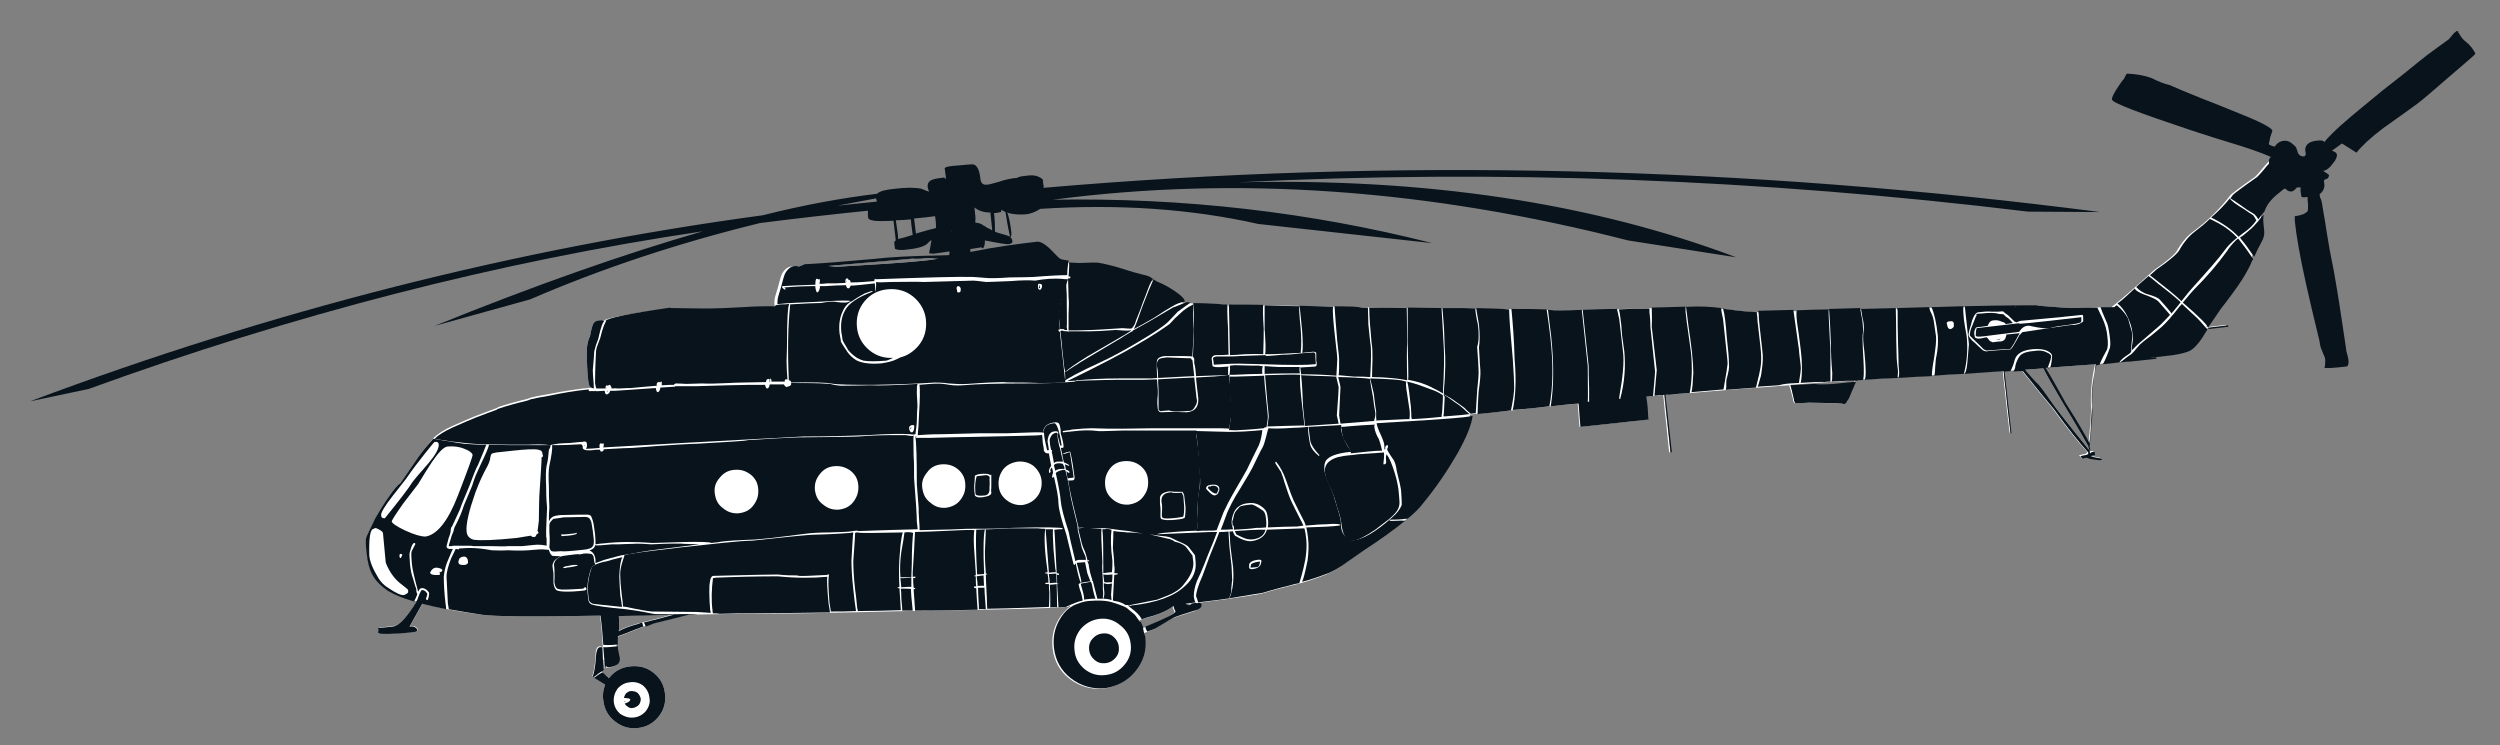 <?xml version="1.0" encoding="UTF-8"?> <!-- Generator: Adobe Illustrator 23.0.3, SVG Export Plug-In . SVG Version: 6.00 Build 0) --> <svg xmlns="http://www.w3.org/2000/svg" xmlns:xlink="http://www.w3.org/1999/xlink" id="Слой_1" x="0px" y="0px" viewBox="0 0 547 163" style="enable-background:new 0 0 547 163;" xml:space="preserve"><rect x="0" y="0" width="547" height="163" fill="#808080" stroke="none"/> <style type="text/css"> .st0{fill:#FFFFFF;} .st1{fill:#08131C;} </style> <g> <path class="st0" d="M129.7,71.1c-0.2,0.5-0.4,1.3-0.6,2.4c-0.5,0.9-0.7,2-0.7,3.3c0,2.5,0.1,4.6,0.3,6.3c0.1,0.7,0.2,1.2,0.4,1.4 c0.1,0.1,0.3,0.2,0.4,0.3c-3.2,0.3-6.3,0.8-9.3,1.4c-1.9,0.3-3.3,0.6-4.1,0.8c-0.2,0.1-0.4,0.2-0.8,0.3c-2.1,0.5-4.3,1.1-6.4,1.8 l0,0.1c-1.4,0.5-2.9,1.1-4.8,1.8c-1.2,0.5-2.9,1.2-5.1,2.2c-1.8,0.8-3.2,1.7-4,2.5c-1.3,1.4-2.7,3.2-4.2,5.4 c-1.3,1.9-2.3,3.4-3,4.4c-0.5,0.3-1.4,1.3-2.5,2.9c-1.3,1.8-2.3,3.5-3.1,4.9c-1.1,2.3-1.8,3.7-2,4.3c-0.1,0.6-0.1,1.6,0.1,3.2 c0.2,2,0.6,3.6,1.2,4.7c0.7,1.4,1.9,2.6,3.5,3.7c1.4,0.8,3.5,1.6,6.2,2.4c-0.4,0.6-0.8,1.3-1.4,2.1c-1.5,2.1-2.7,3.1-3.7,3.3 c-1.7,0.2-2.9,0.3-3.4,0.2c0.1,0,0.1,0.2,0.2,0.3c0,0.1,0,0.2,0,0.3c0,0.1,0,0.2-0.1,0.4c0,0.1,0.1,0.2,0.4,0.3 c0.7,0.2,2.6,0.1,5.6-0.1c1.6-0.2,2.5-0.3,2.5-0.3c-0.2,0-0.2-0.1,0.1-0.2l0-0.1c0-0.2-0.1-0.4-0.3-0.5c-0.3-0.3-0.7-0.4-1.4-0.3 c1.1-2,2-3.6,2.8-5c3.4,1,7.6,1.8,12.8,2.5c2.8,0.4,11.5,0.5,26,0.2c0.1,0.9,0.2,1.7,0.3,2.6l0.3,4.3c-0.3-0.1-0.5-0.2-0.7-0.2 c-0.6,0.1-0.9,0.7-0.9,2c-0.1,1.9-0.3,3.4-0.7,4.5c1.4,0.9,2.3,1.6,2.8,1.9c-0.4,1.1-0.6,2.2-0.4,3.4c0.2,1.9,1,3.4,2.5,4.6 c1.5,1.2,3.1,1.7,5,1.5c1.9-0.2,3.4-1,4.6-2.5c1.2-1.5,1.6-3.1,1.4-5c-0.2-1.9-1-3.4-2.5-4.6c-1.5-1.2-3.2-1.6-5.1-1.4 s-3.4,1-4.6,2.5l-0.1,0.1c-0.1-0.2-0.2-0.3-0.4-0.4c-0.7-0.6-1.1-1-1.1-1c0-0.2,0.1-0.5,0.3-0.7c0.3-0.1,0.4-0.3,0.4-0.5 c0.1,0.2,0.3,0.3,0.6,0.3c1.8-0.2,2.6-0.9,2.4-2.1c-0.2-0.8-0.3-1.5-0.4-2c-0.2-1-0.2-1.8-0.1-2.6c0.9-0.3,2.2-0.8,3.9-1.5 c2.3-0.9,3.6-1.4,3.9-1.5c4-1,6.6-1.6,7.6-1.9c6.3-0.1,10.8-0.2,13.6-0.2c7.5,0,18.9-0.2,34.3-0.6c20.5-0.3,32.3-0.6,35.1-0.9 c0.5,0,0.6-0.1,0.7-0.2c0.1,0,0.2,0,0.3,0c-0.7,0.5-1.3,1.1-1.9,1.8c-1.7,2.2-2.4,4.6-2.1,7.4c0.3,2.7,1.5,5,3.7,6.7 c2.2,1.7,4.7,2.4,7.4,2.2c2.7-0.4,5-1.6,6.7-3.7c1.8-2.2,2.5-4.6,2.2-7.3c0-0.4-0.1-0.7-0.2-1.1c0.6-0.2,1.3-0.5,2.1-0.8 c2.5-1.5,4.1-2.5,4.6-2.6c0.2-0.1,1.4-0.5,4-1.3c1.1-0.3,1.6-0.8,1.5-1.3c0-0.4-0.5-0.5-1.1-0.5c-0.7,0.1-1.1,0.2-1.1,0.3 c0,0.1-0.2,0.2-0.5,0.2c-0.2,0-0.4-0.1-0.7-0.3c8.2-1,13.9-1.8,17.1-2.4c2.6-0.8,4.7-1.3,6.2-1.7c2.8-0.6,5.4-1.5,8-2.5 c1.1-0.5,2.4-1.2,3.9-2.3c1.6-1.1,2.7-1.9,3.3-2.3c6.7-4.3,11.1-7.8,13.3-10.5c2.9-3.5,5.4-7.2,7.6-11c2.3-4.1,3.4-7.1,3.3-8.9 c0.7-0.1,1.5-0.2,2.5-0.2c8.1-0.9,15.2-1.6,21.1-2.2c0.1,1.1,0.2,2.4,0.3,4l0.1,1.1l14.9-1.6c-0.1-0.6-0.1-1.5-0.2-2.8 c-0.1-0.9-0.2-1.6-0.3-2.2c1.5-0.1,2.8-0.2,3.9-0.4c0.2,1.4,0.3,3.4,0.6,5.7l0.7,6.8l0.1,0.1l0.2-0.1l-1.4-12.5 c0.3,0,0.5-0.1,0.7,0c8.3-0.7,17.2-1.4,26.6-2.1c0.1,0,0.1,0.1,0.1,0.1c0.1,0.3,0.4,1.3,0.8,2.9c0,0.2,0,0.4,0.2,0.7 c0,0.2,0.1,0.2,0.1,0.2c2,0,2.9-0.1,3-0.1c5.2,0.1,7.8,0.2,7.8,0.2c0.1,0,0.2-0.1,0.4-0.4c-0.6,0-2.9-0.1-6.7-0.3 c-0.7,0-1.7,0.1-2.9,0.3c-1,0-1.5-0.1-1.6-0.4c-0.1-0.3-0.1-0.6-0.2-0.7c-0.1-0.5-0.3-1.4-0.6-2.6c3.8-0.3,7.8-0.6,11.9-0.8 c0.7-0.1,1.4-0.1,2.1-0.2c-1.1,2-1.7,3.6-1.9,4.6c0.4-0.4,0.7-1.2,1.2-2.3c0.4-1,0.8-1.8,1-2.4c12.6-0.7,23.2-1.4,32.1-2 c0.1,1.4,0.3,2.9,0.5,4.6c0,0.2,0.3,3.2,1,9l0.2,0l0-0.1l-1.5-13.4c1.4-0.1,2.7-0.2,3.9-0.2c1.3,1.6,3.5,4.4,6.7,8.2 c3.1,4.3,5.7,7.5,7.6,9.6c0,0.1,0,0.2,0,0.2c0.1,0.1-0.1,0.2-0.3,0.3c-0.1,0-0.5,0.1-1.4,0.3c0.3,0.4,0.5,0.6,0.7,0.5 c0.3-0.2,0.8-0.2,1.3,0.1c0.1,0,0.8,0.1,2.1,0.3c0.4,0,0.6-0.1,0.6-0.2c0-0.1-0.3-0.2-0.8-0.3c-0.7-0.1-1.2-0.2-1.6-0.4 c0.1-0.1,0.4-0.2,0.9-0.2l0-0.1l-0.1-0.6c-0.1,0-0.2,0-0.5,0c-0.1,0-0.3,0.1-0.5,0.3l-0.1-0.5c0-0.1,0-0.3,0-0.4l0.1,0 c0.1,0.1,0.1,0,0-0.2c0-0.1,0-0.2-0.1-0.3c0.5-4.8,0.7-7.8,0.6-8.8c-0.1-3.2,0.2-6.2,0.9-9.1c3-0.3,5.4-0.5,7.3-0.7l5.6-0.6 c0,0.1,0.1,0.1,0-0.2c0.1-0.1-0.5-0.1-1.4,0c2.5-0.3,4.3-0.5,5.1-0.6c1.8-0.3,3.1-0.6,3.9-1.1c0.8-0.5,1.6-1.4,2.6-2.9 c0.3-0.6,0.7-1.2,1.1-1.7l4.5-0.5c0,0.1,0.1,0,0-0.2l0-0.2c0,0.1-0.1,0.1-0.2,0.1c-1.8,0.2-3.3,0.4-4.2,0.5c1-1.5,1.9-2.8,2.8-4.1 c1.8-2.3,3-4,3.8-5.1c1.3-1.9,2.2-3.5,2.8-4.8c0.8-1.9,1.6-3.6,2.3-4.8c0.4-0.7,0.6-1.5,0.5-2.4c-0.1-1-0.2-1.8-0.2-2.2 c-0.1-2,1-3.9,3.2-5.8c1.4-1.1,2.1-1.7,2.3-1.9c0.7-0.7,1-1.4,0.9-2c-0.1-0.6-0.5-1.3-1.4-1.9c-0.9-0.8-1.5-1.5-1.8-2.2l-0.2,0 c-0.4,0-1.1,0.7-2.2,1.9c-1.2,1.5-1.9,2.2-2.1,2.4c-3.3,2.3-5.1,3.7-5.3,3.9c-2.4,3.1-5.1,5.8-8.4,8.2c-1.2,0.9-2.4,2.3-3.4,4.1 c-0.5,0.8-2.1,2.2-5,4.2c-4.9,4.5-8.1,7.2-9.2,8l0,0.1c-1,0-4.1,0.1-9.4,0.2c-0.5,0-2.8-0.2-6.8-0.5c-0.5,0.1-0.9,0.1-1.1,0.1 c-3.1-0.1-23.1,0.3-60.3,1.3c-1.6,0-3.8-0.2-6.8-0.6c-2.9-0.4-5.7-0.5-8.4-0.5c-16.7,0.5-26.2,0.8-28.4,0.7 c-5-0.2-12.9-0.3-23.5-0.4c-10.8-0.1-17.6-0.2-20.6-0.3c-2-0.1-8.9-0.2-20.7-0.4c-2.8-0.1-6.2-0.1-10.1-0.2c-2.9,0-5.2-0.2-6.9-0.4 l-0.2,0.1c-0.1-0.1-0.1-0.1-0.2-0.1c0-0.1,0-0.2,0-0.3c-0.1-0.5-0.8-1.2-2.3-2.2c-1.2-0.8-2.3-1.4-3.3-1.8 c-0.4-0.1-0.9-0.4-1.5-0.9c-0.5-0.5-1.2-0.7-2.1-0.9c-0.8-0.2-2.4-0.6-4.5-1.3c-1.3-0.4-3-0.9-5.2-1.3c-0.2,0-1.7,0-4.3,0 c-2.6,0-4.1-0.2-4.5-0.6c-0.3-0.2-0.9-0.9-2.1-2.1c-1.2-1.1-2.1-1.6-2.9-1.5c-4.3,0.5-8.9,1.1-13.8,2.1c-1.7,0.3-3.2,0.6-4.6,0.8 c-1,0-2.1,0.1-3.2,0.1c-5.5,0.1-10.2,0.3-14.5,0.8c-5.7,0.5-10.4,0.9-14.3,1.1l0-0.1c-0.7,0.1-1.2,0.2-1.5,0.3 c-1.2-0.3-2.2,0.1-3,1.5c-0.2,0.4-0.5,1.4-0.9,3c-0.1,0.4-0.3,1-0.6,2c-0.2,0.8-0.2,1.5-0.1,2l-0.7,0.3l0,0.1c-1.9,0-4.2,0-7,0.2 c-3.4,0.2-5.9,0.3-7.6,0.3c-0.2,0-2.9,0-8.3-0.1l0-0.1c-8.9,1.1-13.6,2.1-14.1,2.7C131,69.9,130.1,70.2,129.7,71.1z M131.6,134.8 c0.1,0,0.1,0,0.2,0L131.6,134.8L131.6,134.8z M131.9,144.6c0.1-0.1,0.2-0.1,0.3-0.2c0,0.1,0,0.2,0,0.3 C132.2,144.7,132.1,144.7,131.9,144.6z M147.3,134.4c-2.1,0.6-4.7,1.3-7.6,2c-2,0.5-3.4,1.1-4.3,1.6c0.1-0.9,0.1-2,0-3.3 C139.8,134.6,143.7,134.5,147.3,134.4z M203.7,56.5c0.6,0.1,1.1,0.1,1.6,0.1c-1.1,0.2-2,0.3-2.8,0.4c-4.7,0.5-11.3,0.9-19.8,1.4 c-0.2-0.1-0.8-0.1-1.5-0.2c10.2-0.9,16.3-1.5,18.3-1.6C200.5,56.7,201.9,56.7,203.7,56.5z M441.2,67.1c-0.1,0-0.2,0-0.2,0.1l0-0.1 C441.1,67.1,441.1,67.1,441.2,67.1z M447.1,80.6c0.7,1.5,2,3.7,3.8,6.8c3.4,5.6,5.4,9.1,6.1,10.4c0,0.3,0,0.6,0,0.6l0,0 c-0.4-0.6-1.4-1.8-3-3.8c-2.5-3.1-4-5.1-4.6-5.9c-2.1-3-3.3-4.7-3.8-5c-0.5-0.5-1.3-1.4-2.4-2.7c-0.1-0.1-0.1-0.1-0.1-0.1 C444.6,80.8,445.9,80.7,447.1,80.6z M459,79.1C459.1,79.1,459.1,79,459,79.1L459,79.1C459.1,79.1,459.1,79.1,459,79.1z M457.1,97 c-0.7-1.4-2.4-4.4-5.2-8.8c-1.8-3.2-3.2-5.8-4.4-7.7c4.2-0.3,7.9-0.6,11-0.8c-0.1,1.1-0.3,2.3-0.6,3.8c-0.3,2.2-0.3,3.9-0.2,5.4 c-0.2,2.8-0.3,4.6-0.3,5.4C457.4,94.7,457.3,95.7,457.1,97z M467.4,78.4C467.4,78.4,467.4,78.4,467.4,78.4L467.4,78.4z M250.1,137.4c-0.2-0.6-0.5-1.2-0.8-1.7c0.7-0.2,1.1-0.4,1.5-0.5c2-0.5,3.6-1.1,5-2c0.2-0.1,0.3-0.2,0.4-0.3 c0.2-0.1,0.3-0.1,0.4-0.2c0,0.4,0.2,0.8,0.4,1.2C257,134.3,254.7,135.5,250.1,137.4z M254.7,136L254.7,136L254.7,136z M345.9,88.2 c5.8-0.6,10.5-1,14.1-1.4c0.1,1.1,0.3,2.7,0.5,4.6c-9.6,1-14.3,1.5-14.3,1.4l0-0.2c-0.1-1-0.2-2.3-0.2-4.2L345.9,88.2z"></path> </g> <g> <path class="st1" d="M132.5,70.2c0,0,0,0.1,0.1,0.1c-0.4,0.6-0.8,1.8-1.2,3.4c0,0.2-0.3,0.8-0.6,1.7c-0.3,0.7-0.4,1.3-0.4,1.7 c-0.2,3.8-0.2,6-0.2,6.7l0.1,0.6c0.1,0.3,0.1,0.5,0.2,0.6c0.8,0,1.5,0,2,0c0-0.5,0-0.6,0.3-0.7c0.1,0.1,0.2,0.1,0.2,0.1 c0.2-0.1,0.3-0.2,0.3-0.2c0.2,0,0.3,0.1,0.4,0.4c0.1,0.1,0.1,0.2,0.1,0.4l0,0c0.7,0,1.1-0.1,1.1,0l0.6,0c1.6-0.1,2.5-0.1,2.6-0.1 c2.2-0.2,4.1-0.4,5.6-0.5c-0.1-0.5,0.1-0.8,0.4-0.8c0.1-0.1,0.2,0,0.4,0.1c0-0.2,0.1-0.2,0.1-0.2l0.1,0c0.1,0,0.1,0.1,0.1,0.2 c0,0.1,0,0.2,0,0.6c1.3-0.1,2.2-0.1,2.7-0.1c0-0.1,0-0.1,0-0.1c0.1-0.1,0.3-0.2,0.4-0.2c1.2,0,1.9,0.1,2.2,0.1l3.5-0.1 c1.5,0.1,3.4,0,6-0.1c1.2-0.1,3.9-0.1,8-0.2c0-0.4,0.2-0.7,0.6-0.7c0.2,0,0.2,0.1,0.2,0.4l0,0.3c0.1,0,0.1,0,0.1,0 c0-0.1,0-0.2,0-0.3c0-0.2,0-0.4,0.1-0.5c0.1,0,0.1,0.2,0.2,0.4c0,0.1,0,0.2,0,0.3c0.9,0,1.9,0,2.9,0c0,0,0,0,0-0.1 c0-0.3,0.1-0.4,0.3-0.4c0.1,0,0.2,0,0.3,0c-0.1-1.2-0.2-2.5-0.2-3.9c0.1-2.6,0.1-4,0.1-4.3c0-5.2,0.2-7.9,0.5-8.3 c-0.6,0.1-1.2,0.1-1.9,0.1c-0.6,0.1-0.9,0.1-0.7,0.2c-0.1,0-0.1,0-0.2-0.1l-0.3,0.2l0,0.1c-1.9,0-4.2,0-7,0.2 c-3.4,0.2-5.9,0.3-7.6,0.3c-0.2,0-2.9,0-8.3-0.1l0-0.1C137.6,68.6,132.9,69.6,132.5,70.2L132.5,70.2z"></path> <path class="st1" d="M174.8,58.3c-1.2-0.3-2.2,0.1-3,1.5c-0.2,0.4-0.5,1.4-0.9,3c-0.1,0.4-0.3,1-0.6,2c-0.2,0.7-0.2,1.3-0.2,1.8 c0.1-0.1,0.3-0.1,0.5-0.1c1.5-0.2,4.5-0.3,9-0.5c4.3-0.3,6.4-0.3,6.5-0.1l-0.9,0.3c-0.1,0-0.5,0-1.1,0c-0.2,0-0.5-0.1-0.9-0.1 c-0.8-0.2-2-0.1-3.6,0.2c-1.2,0-3.4,0.1-6.8,0.3l0.1,0c-0.5,4.7-0.6,10.2-0.3,16.6c0.3,0,0.5,0.2,0.5,0.5c4.8-0.1,7.7,0,8.7,0.2 c1.6,0.3,4.8,0.3,9.4,0.3c6-0.1,10.4-0.3,13.3-0.5c0.7,0,1.7,0,3.1,0.2c1.3,0.1,2.6,0.2,4.1,0.1c4-0.3,6.6-0.4,7.7-0.4 c1.1,0.1,2.5,0.1,4.3,0.1c0.1,0,1.2,0,3.6,0.1c2.1,0,4,0,5.8-0.1l-1.2-11.1c-0.2,0-0.2-0.1-0.3-0.3s0-0.2,0.2-0.2 c0.1,0,0.1,0,0.1,0l-0.2-1.8c0.2-2.3,0.3-3.8,0.6-4.7c0.7-2.4,1.1-3.9,1.4-4.5c-0.3,0-0.9,0-1.5-0.1c-1.6-0.1-3.6,0-5.7,0.4 c-1.2-0.1-3-0.1-5.3,0.1c-2.9,0.1-4.6,0.2-5.4,0.2c-1.6-0.2-2.5-0.3-2.8-0.3c-0.7,0-4.3,0.1-10.8,0.3c-1.6-0.1-4.2,0-7.4,0 c-1.6,0.1-2.6,0.1-3.1,0l0,0.1c0,1.3-0.1,2-0.1,2c-0.1-0.1-0.1-0.3-0.1-0.7c0-0.5-0.1-0.9-0.1-1.1c-2.6,0.3-4.4,0.5-5.3,0.5 c-0.1,0.4-0.3,0.6-0.5,0.6c-0.2,0-0.4-0.2-0.5-0.7c-1.4,0-2.9,0.1-4.4,0.2c-0.4,0-0.9,0-1.3,0c0,0.1,0,0.2,0,0.3 c-0.1,0.6-0.3,1-0.6,1.1c-0.1,0-0.3-0.4-0.4-1.1c0-0.1,0-0.2,0-0.3c-2.3,0-4.5,0.1-6.8,0.3c0.2,0.2,0.3,0.3,0.3,0.3l-0.1,0.2 c-0.4-0.2-0.7-0.4-0.7-0.7l0.2-0.1c1.4-0.1,3.8-0.2,7.1-0.3c0-0.9,0.1-1.3,0.3-1.3c0.2,0,0.4,0.1,0.4,0.2c0,0.1,0,0.2,0,0.3l0-0.1 c0-0.2,0-0.3,0.1-0.3c0.1,0,0.2,0,0.2,0l0,0.2c0,0.1,0,0.4-0.1,0.8c0.5,0,1,0,1.6-0.1c1.5,0,2.8,0,4.1-0.1c-0.1-0.6,0-0.9,0.3-1 c0.2,0,0.3,0.1,0.4,0.4c0.2-0.1,0.3,0,0.4,0.3l0,0.2c2,0,3.8-0.2,5.2-0.3c0-0.3,0.1-0.5,0.2-0.5c0.1,0.1,0.1,0,0.1,0l0,0.1 c11.2-0.4,18.3-0.6,21.3-0.5c0.3,0,1.3,0.1,2.7,0.2c0.8,0.1,2.5,0.1,5.3-0.1c3,0,4.7-0.1,5.2-0.1c3.7-0.3,6.1-0.4,7.4-0.4 c0-1.2,0.2-2.3,0.3-3.2c-1.1-0.1-1.8-0.3-2-0.5c-0.3-0.2-0.9-0.9-2.1-2.1c-1.2-1.1-2.1-1.6-2.9-1.5c-4.3,0.5-8.9,1.1-13.8,2.1 c-1.7,0.3-3.2,0.6-4.6,0.8c-1,0-2.1,0.1-3.2,0.1c-5.5,0.1-10.2,0.3-14.5,0.8c-5.7,0.5-10.4,0.9-14.3,1.1l0-0.1 C175.5,58.1,175,58.2,174.8,58.3z M227.5,63.4c-0.2,0-0.4-0.2-0.4-0.6c0-0.5,0-0.8,0.4-0.7c0.3,0,0.5,0.1,0.5,0.5 c0,0.1,0,0.3-0.1,0.4C227.8,63.3,227.7,63.4,227.5,63.4z M191,63.8c-3.3,1.2-5.4,2.6-6.2,4.3c-0.7,1.3-0.9,2.9-0.7,4.7 c0.2,0.9,0.2,1.5,0.3,1.7c0.1,0.3,0.5,0.9,1.2,2.1c0.4,0.5,1,1.1,1.9,1.7c0.6,0.3,1,0.5,1.4,0.6c1.1,0.2,2.8,0.2,5.1,0 c0.6-0.2,1-0.4,1.4-0.6c-1.9,0.1-3.6-0.4-5.1-1.6c-1.6-1.3-2.6-3-2.8-5.1c-0.2-2.1,0.3-4,1.6-5.6c1.3-1.6,3-2.5,5.1-2.7 c2.1-0.2,4,0.3,5.6,1.6c1.6,1.3,2.6,3.1,2.8,5.1c0.2,2.1-0.3,4-1.6,5.6c-1.1,1.3-2.4,2.2-4,2.6c-0.2,0.1-0.4,0.2-0.8,0.4 c-1,0.5-2.1,0.7-3.3,0.9c-2.3,0.2-4.1,0-5.4-0.6c-0.9-0.5-1.6-1.2-2.1-1.9c-0.8-1.2-1.3-2-1.4-2.2c0-0.2-0.1-0.7-0.3-1.8 c-0.2-1.8,0-3.4,0.6-4.7c0.5-1.2,1.2-2,2.1-2.4c0.9-0.6,1.5-1,1.9-1.2c0.5-0.3,0.9-0.5,0.9-0.5c0.9-0.3,1.4-0.5,1.4-0.5 C190.9,63.7,191,63.8,191,63.8z M199.6,56.6c0.9,0.1,2.3,0,4.1-0.1c0.6,0.1,1.1,0.1,1.6,0.1c-1.1,0.2-2,0.3-2.8,0.4 c-4.7,0.5-11.3,0.9-19.8,1.4c-0.2-0.1-0.8-0.1-1.5-0.2C191.5,57.3,197.6,56.8,199.6,56.6z M209.6,62.6c0.2,0,0.4,0.1,0.5,0.3 c0.1,0.1,0.1,0.2,0.1,0.3l0,0.4c0,0.2-0.2,0.4-0.5,0.4c-0.2,0-0.3-0.1-0.3-0.5C209.2,63,209.3,62.7,209.6,62.6z"></path> <path class="st1" d="M227.3,62.8c0,0.1,0,0.2,0.1,0.3l0.2-0.2c-0.1-0.1-0.2-0.2-0.2-0.2c0.1-0.1,0.2-0.1,0.1-0.2 c0,0-0.1-0.1-0.1-0.1C227.4,62.4,227.3,62.6,227.3,62.8z"></path> <path class="st1" d="M171.7,84.4c-0.1-0.1-0.1-0.2-0.2-0.3c-0.9,0-2,0-3.1,0c0,0.1,0,0.1,0,0.1c-0.1,0.5-0.3,0.8-0.5,0.8 c-0.2,0-0.4-0.2-0.5-0.8c-2.3,0-5,0-8.1,0.1l-7,0.2c-2.3,0-3.8,0-4.5,0c-0.1,0-0.1,0.1-0.1,0.1c-1,0.1-2.1,0.1-3.2,0.2 c-0.1,0.6-0.3,1-0.6,1c-0.2,0-0.3-0.3-0.4-0.8c0-0.1,0-0.1,0-0.1c-2.8,0.2-5.7,0.4-8.8,0.6c-0.4,0-0.8,0-1.2,0 c0,0.1-0.1,0.2-0.1,0.3c-0.2,0.3-0.4,0.5-0.7,0.5c-0.2,0-0.3-0.2-0.4-0.8c-0.6,0-1.1,0.1-1.7,0.1c-0.1,0-0.2,0-0.5-0.1l0,0.1 c-0.1,0-0.1,0-0.1,0c-0.2,0-0.5-0.1-0.8,0c-0.3,0-0.4-0.1-0.4-0.2c0-0.1,0-0.1,0-0.2c-3,0.3-5.9,0.8-8.7,1.4 c-1.9,0.3-3.3,0.6-4.1,0.8c-0.2,0.1-0.4,0.2-0.8,0.3c-2.1,0.5-4.3,1.1-6.4,1.8l0,0.1c-1.4,0.5-2.9,1.1-4.8,1.8 c-1.2,0.5-2.9,1.2-5.1,2.2c-1.7,0.8-3,1.6-3.8,2.4c0.2,0,0.4,0.1,0.4,0.1l3.3,0.5c2.6,0.3,5,0.6,7.2,0.6c3.6,0.1,6.7,0.1,9.4,0.1 c2.1-0.1,3.7-0.1,4.9,0.1C122.1,97,123,97,123,97c0.9,0,2.2-0.1,4-0.3c0.2,0,0.4,0,0.5,0c0.1-0.1,0.2-0.1,0.3-0.1 c0.4,0,0.6,0.1,0.6,0.5c0.1,0.5,0,0.8-0.2,1.1c0.9,0,1.9-0.1,3-0.2c-0.1-0.7,0-1,0.3-1c0.1,0.1,0.4,0.1,0.6,0l0,0.4 c0,0,0,0.2-0.1,0.5c8.4-0.5,23-1.3,43.8-2.4c4.7,0,9.3-0.1,14.1-0.3c4.6-0.3,7.6-0.3,9.2-0.2c0.5,0.1,0.9,0.1,1.2,0 c0.2-1.5,0.3-2.4,0.3-2.7c0-1.7,0.1-2.6,0.1-2.8c0.1-0.5,0-1.6-0.1-3.4c0-1.2,0-1.9,0.2-2.1c-5,0.3-8.4,0.4-10.4,0.3 c-1.1,0-3.2,0.1-6.2,0.1c-0.5,0-1.4-0.1-2.6-0.4c-2.7-0.2-5.6-0.2-8.5-0.2c0,0.1,0,0.2,0,0.3c-0.1,0.3-0.3,0.4-0.8,0.5 C172.2,84.8,172,84.7,171.7,84.4z M199.5,94.6c-0.3,0-0.5-0.3-0.6-0.9c0-0.4,0.2-0.6,0.7-0.7c0.3,0,0.5,0,0.4,0.2 c0.1,0,0,0.2,0,0.6C199.9,94.4,199.7,94.6,199.5,94.6z"></path> <path class="st1" d="M199.2,93.9c0.2-0.1,0.2-0.3,0.2-0.4l-0.2,0.1L199.2,93.9L199.2,93.9z"></path> <path class="st1" d="M152.3,97.1c-0.8,0-5.3,0.2-13.9,0.9c-0.7,0-2.9,0.1-6.3,0.3c0,0.3-0.2,0.5-0.5,0.5c-0.2,0-0.3-0.1-0.3-0.4 c-0.3,0-0.6,0-0.9,0c-1.9,0.3-2.8,0.1-2.9-0.4l0-0.4c-0.1-0.2-0.3-0.3-0.3-0.4l0,0c-1.8,0.1-3.6,0.2-5.6,0.2c-0.3,0-0.5,0-0.8,0 c0.1,0.7-0.1,2.2-0.6,4.5c-0.2,1-0.2,2.6-0.1,4.6c0,1,0,2.5,0.1,4.5c-0.1,1-0.1,2-0.1,3.1c0.2-0.5,0.5-0.8,0.8-1s0.8-0.3,1.6-0.4 c3.2-0.1,5.2-0.1,5.8-0.1c0.6,0,1,0.1,1.1,0.5c0.1,0.2,0.2,0.5,0.3,0.8c0.2,0.6,0.3,1.6,0.5,3c0.1,1,0.1,1.7,0.1,2.2 c1.1-0.2,1.6-0.2,1.7-0.2c3.4-0.4,6.9-0.4,10.8-0.1c2.2-0.1,4.4-0.1,6.5-0.2c4.1-0.1,6.2,0,6.3,0.2c1.1-0.1,1.9-0.2,2.3-0.3 c1.6-0.2,3.6-0.3,5.9-0.4c2,0,6.1-0.5,12.3-1.3c1.5-0.2,3.3-0.3,5.3-0.3c2.2-0.1,3.7-0.1,4.5-0.2c1.1-0.2,1.7-0.2,1.8-0.2l0,0.1 c5.2-0.2,9.6-0.3,13.1-0.4l-0.2-1.7c0-1.3-0.2-4.5-0.6-9.5c0-2.1,0-3.8-0.1-4.7c0-2.5-0.1-4,0-4.6c0-0.1,0-0.1-0.1,0 c0,0,0,0.1,0,0.1l-0.1,0c-0.2,0-0.6,0-1.5-0.2l-2.3,0c-2.9,0-5.6,0.1-8,0.3c-1.6,0.1-6,0.1-13.4,0.2c-2.8,0.1-6.4,0.3-10.9,0.6 C163.1,96.5,159.2,96.7,152.3,97.1z M157.5,104.5c0.8-1,1.8-1.6,3.2-1.7s2.4,0.2,3.5,1c1,0.8,1.6,1.8,1.7,3.2s-0.2,2.4-1,3.5 c-0.8,1.1-1.8,1.6-3.2,1.8c-1.3,0.1-2.4-0.2-3.5-1.1c-1.1-0.8-1.6-1.8-1.8-3.2S156.6,105.5,157.5,104.5z M179.4,103.7 c0.8-1,1.8-1.6,3.2-1.7c1.3-0.1,2.4,0.2,3.5,1c1,0.8,1.6,1.8,1.7,3.2c0.1,1.3-0.2,2.4-1,3.5c-0.8,1.1-1.8,1.6-3.2,1.8 c-1.3,0.1-2.4-0.2-3.5-1.1c-1.1-0.8-1.6-1.8-1.8-3.2C178.2,105.9,178.5,104.8,179.4,103.7z"></path> <path class="st1" d="M132.8,85l0-0.2C132.7,84.8,132.7,84.9,132.8,85L132.8,85z"></path> <path class="st1" d="M132.8,85.4l0,0.3c0.1,0,0.1-0.1,0.2-0.1C132.9,85.6,132.8,85.5,132.8,85.4C132.8,85.4,132.8,85.4,132.8,85.4z "></path> <path class="st1" d="M128.4,76.9c0,2.5,0.1,4.6,0.3,6.3c0.1,0.7,0.2,1.2,0.4,1.4c0.1,0.1,0.3,0.2,0.4,0.3c0,0-0.1,0-0.1,0 c0.2,0,0.3,0,0.6,0.1c-0.1-0.2-0.1-0.6-0.1-1c-0.1-1.3-0.2-2.3-0.2-3c0.2-2.2,0.3-3.4,0.3-3.8c0-0.4,0.2-1,0.4-1.7 c0.4-1,0.6-1.6,0.6-1.8c0.5-2.2,0.9-3.3,1.3-3.5c-1.4-0.3-2.3,0-2.6,0.9c-0.2,0.5-0.4,1.3-0.6,2.4 C128.6,74.5,128.4,75.6,128.4,76.9z"></path> <path class="st1" d="M127.9,97.4l0,0.2l0.1,0l0-0.1L127.9,97.4z"></path> <path class="st1" d="M120.5,97.4c-3.3,0-5.2,0-5.8,0c-2.4,0-4.9,0-7.7-0.1c-0.1,0.6-0.7,2-1.9,4.5l-1,2.2c-0.2,0.5-0.5,1.3-0.8,2.3 c-1.1,2.7-1.8,4.2-1.9,4.6c-0.3,1-0.9,2.5-2,4.6c0,0.1,0,0.2-0.1,0.3c0,0.2,0,0.3-0.1,0.5l-0.4,1c0,0.1-0.2,0.7-0.6,2 c0,0.1,0,0.2,0.1,0.2c0.2,0,0.4,0,0.6,0c0.1-0.1,0.2-0.1,0.3-0.1c0.4,0,1.3,0,2.4,0c1.2,0,1.8,0,1.9,0.1l4.2,0c1.2,0,2.4,0.1,3.4,0 l2.3,0c0.5,0,0.8,0,0.8,0c2.2-0.2,3.4-0.4,3.9-0.3c0.1,0,0.1,0,0.1,0s0.3,0,0.9,0.1c0.2,0,0.4,0.1,0.5,0.1c0-0.4,0-0.7,0-0.9 c0-0.6,0-0.9-0.1-1.1c0-0.8,0-1.3,0-1.6l0,0l0.2-4.7c-0.2-2.1-0.2-3.6-0.2-4.6c-0.1-2.1-0.1-3.6,0.1-4.6c0.3-1.1,0.4-2.3,0.5-3.5 C120.4,98,120.4,97.7,120.5,97.4z M118.5,100.1c0,1-0.2,3.8-0.5,8.5c0,0.8-0.1,2.6-0.1,5.3c-0.1,1-0.2,1.7-0.3,2.3 c0.1,0,0.1,0.1,0.1,0.1l0.1,0.2c0.1,0.1,0,0.2-0.2,0.3c-0.1,0.1-0.1,0.1-0.2,0.1c-0.1,0.4-0.3,0.6-0.5,0.6c-0.3,0-0.6,0-0.7-0.3 c-0.8,0.1-1.8,0.3-3.1,0.5c-4.8,0.5-7.9,0.6-9.4,0.4c-0.9-0.2-1.5-0.8-1.6-1.7c-0.2-1.7,0.5-4.6,1.9-8.6c0.9-2.4,1.6-3.8,1.9-4.4 c0.6-1.1,1.1-2,1.3-2.8c0.1-0.7,0.2-1.1,0.3-1.2c0.1-0.2,0.5-0.3,1.1-0.4c1.2-0.1,2.5-0.3,3.7-0.4c2.8-0.3,4.6-0.4,5.5-0.2 c0.6,0.1,0.9,0.4,0.9,1C118.9,99.7,118.8,100,118.5,100.1z"></path> <path class="st1" d="M101.6,97.1c-0.6-0.1-1.7-0.2-3.1-0.5c-0.6-0.1-1.6-0.2-3.1-0.5c-0.2,0-0.4-0.1-0.6-0.1 c-1.3,1.4-2.7,3.1-4.1,5.2c-1.3,1.9-2.3,3.4-3,4.4c-0.5,0.3-1.4,1.3-2.5,2.9c-1.3,1.8-2.3,3.5-3.1,4.9c-1.1,2.3-1.8,3.7-2,4.3 c-0.1,0.6-0.1,1.6,0.1,3.2c0.2,2,0.6,3.6,1.2,4.7c0.7,1.4,1.9,2.6,3.5,3.7c1.4,0.8,3.2,1.6,5.7,2.3c0.3-0.6,0.5-1,0.6-1.3 c0-0.1,0.1-0.3,0.1-0.4c-0.1-0.1-0.2-0.3-0.2-0.7c0-0.2,0-0.5-0.2-0.8l-0.5-1.7c-0.4-1.1-0.6-2.2-0.7-3.4c-0.1-1.1-0.1-1.8-0.1-2.2 c0.1-0.4,0.2-0.8,0.4-1.4c0.2-0.6,0.5-0.9,0.6-0.9c0.2,0,0.2,0.1,0.3,0.2c0,0-0.1,0.2-0.4,0.8c-0.3,0.5-0.5,0.9-0.5,1.3 c0,0.3,0,1,0.1,2.1c0.1,1.3,0.6,3.3,1.4,6.3c0.2-0.5,0.4-0.7,0.6-0.8c0.5-0.1,0.9,0.1,1.3,0.4c0.3,0.3,0.5,0.5,0.5,0.8l-0.1,0.7 c-0.1,0.4-0.2,0.7-0.3,0.7c-0.2,0-0.2-0.1-0.3-0.3c0.2-0.5,0.3-0.9,0.3-1c0-0.2-0.2-0.3-0.3-0.5c-0.3-0.3-0.6-0.4-0.9-0.4 c-0.1,0-0.4,0.5-0.8,1.6c-0.1,0.4-0.3,0.8-0.5,1c0.1,0,0.1,0,0.1,0c-0.4,0.6-0.8,1.3-1.4,2.1c-1.5,2.1-2.7,3.1-3.7,3.3 c-1.7,0.2-2.9,0.3-3.4,0.2c0.1,0,0.1,0.2,0.2,0.3c0,0.1,0,0.2,0,0.3c0,0.1,0,0.2-0.1,0.4c0,0.1,0.1,0.2,0.4,0.3 c0.7,0.2,2.6,0.1,5.6-0.1c1.6-0.2,2.5-0.3,2.5-0.3c-0.2,0-0.2-0.1,0.1-0.2l0-0.1c0-0.2-0.1-0.4-0.3-0.5c-0.3-0.3-0.7-0.4-1.4-0.3 c1.1-2,2-3.6,2.8-5c1.5,0.4,3.3,0.8,5.2,1.2c0-0.3,0-0.7-0.1-1.1c-0.3-2.5-0.4-4.5-0.4-6c0.1-1,0.3-2.1,0.7-3.1 c0.7-1.6,1.1-2.7,1.3-3l-0.8,0c-0.4-0.1-0.6-0.2-0.6-0.6c0.4-1.4,0.5-2.1,0.6-2.1c0-0.1,0.2-0.5,0.3-1.1c0-0.6,0.1-1,0.3-1.1 c1.1-2.4,1.8-3.8,1.9-4.2c0.2-0.7,0.9-2.2,1.9-4.7c0.8-2,1.3-3.6,1.9-4.6c1-2.4,1.6-3.8,1.8-4.4c-0.3,0-0.8,0-1.2,0 C104.4,97.3,103.1,97.2,101.6,97.1z M100.2,108.4c-2.2,5.7-4.6,8.6-7.1,9c-1,0-2.4-0.4-4.4-1.3c-1.9-0.9-2.9-1.6-3-2 c0-0.2,0.8-1.5,2.5-3.9c1.9-2.5,3-3.9,3.3-4.3c1.2-2,2.2-3.6,3-4.8c1.5-2.2,2.6-3.3,3.4-3.4c1.3-0.1,2.5,0,3.7,0.5 c1.1,0.4,1.7,0.9,1.8,1.3C103.5,99.7,102.4,102.7,100.2,108.4z M93.8,101.3c-2.2,2.5-3.3,3.8-3.5,4.1c-1,1.6-3.1,4.3-6.1,8 c-0.5,0-0.8-0.1-0.8-0.7c-0.1-0.5,0.8-2,2.6-4.3c1.9-2.4,2.8-3.6,2.9-3.7c1.2-1.8,2.6-3.6,4.1-5.5c1.3-1.6,2-2.5,2.1-2.5 c0.6-0.1,0.9,0.1,0.9,0.7C96,98.2,95.3,99.5,93.8,101.3z M83,115.9c0.6,0.3,0.8,0.6,0.8,0.8c0,0.2,0.2,2.3,0.6,6.4 c0.7,1.8,1.7,3.3,3,4.4c1.3,1,1.9,1.5,1.9,1.6c0,0.1,0,0.2,0,0.5c-0.1,0.2-0.4,0.4-0.9,0.6c-0.6,0.1-1.7-0.4-3.2-1.4 c-1.2-0.7-1.9-1.5-2.4-2.3c-1.2-2-1.9-3.6-2-5c-0.1-3.9,0.2-5.8,1-5.8C82.1,115.4,82.5,115.6,83,115.9z M87.7,122.1 c-0.2,0-0.3-0.1-0.3-0.5c0-0.2,0-0.3,0.2-0.4c0.2,0,0.3,0,0.4,0.1c0,0.1,0,0.2,0,0.2L87.7,122.1z M95.5,124.2 c0.3,0,0.6,0.1,0.9,0.2c0.2,0.1,0.4,0.2,0.4,0.4l-0.3,0.4c-0.1,0-0.1,0-0.2-0.1l-0.1,0l0,0.3c0.1,0.1,0.1,0.1,0.1,0.1 c0,0.2-0.1,0.2-0.2,0.3c-1.3,0.1-1.9-0.1-2-0.5C94.4,124.6,94.9,124.2,95.5,124.2z"></path> <path class="st1" d="M102.9,119.9c-0.2,0-1,0-2.2,0.1c-0.1-0.1-0.1,0-0.2,0c0,0.1-0.1,0.2-0.2,0.2l-0.6-0.1c0,0.1-0.4,0.8-1,2.1 c-0.6,1.6-1,2.9-1,4c0.1,2.2,0.2,4.2,0.3,5.9c0.1,0.3,0.1,0.7,0.2,1.2c2.2,0.4,4.6,0.8,7.2,1.2c2.8,0.4,11.5,0.5,26,0.2 c0.1,0.9,0.2,1.7,0.3,2.6l0.3,3.8c1.3,0.1,2.4,0,3.2-0.1c-0.1-0.6,0-1.2,0-1.8c0.9-0.3,2.2-0.8,3.9-1.5c0.7-0.2,1.2-0.5,1.7-0.6 c-0.2-0.4-0.2-0.7-0.3-0.9c-0.3,0.1-0.6,0.2-0.8,0.3c-2,0.5-3.4,1.1-4.3,1.6c0.1-0.9,0.1-2,0-3.3c4.4-0.1,8.4-0.2,12-0.3 c-1.8,0.5-4,1.1-6.5,1.7c0.2,0.4,0.3,0.7,0.4,0.9c1-0.4,1.6-0.6,1.8-0.7c4-1,6.6-1.6,7.6-1.9c0.7,0,1.4,0,2.1-0.1 c-0.1,0-0.1,0-0.2,0c-2-0.1-3.8,0-5.5,0c-2.5,0-3.9,0-4.2-0.1c-2.4-0.5-4.4-0.8-5.9-1c-4.4-0.4-6.9-0.8-7.4-1 c-0.4-0.1-0.7-0.4-0.8-0.8c-0.1-0.1-0.1-0.5-0.2-1.4c-0.2-1.6,0-3.3,0.5-5c0.2-0.7,0.4-1,0.6-1.2c0.2-0.1,0.4-0.3,0.6-0.4 c-0.2-0.1-0.3-0.6-0.4-1.5c0-0.3-0.2-0.6-0.5-0.8l-0.9-0.1c-0.6,0-1,0-1,0.1l-0.7,0.1c-0.4-0.1-0.8,0-1,0c-1.6,0.2-2.7,0.3-3.2,0.5 c-0.4,0.2-0.8,0.5-1.1,0.9c-0.1,0.1-0.1,0.3-0.3,0.7c0.1,0.9,0.2,2.2,0.1,4c0.1,0.6,0.2,1,0.5,1.3c0.2,0.2,0.5,0.2,1.1,0.3 c1.7,0,3.2-0.1,4.7-0.2c0.2-0.2,0.3-0.3,0.4-0.3c0.2,0,0.2,0,0.3,0.3l0,0.2c-0.1,0.1-0.2,0.1-0.4,0.2c-3.5,0.4-5.6,0.3-6.2-0.1 c-0.3-0.3-0.5-0.8-0.6-1.5c0-0.2,0-1,0-2.2c-0.2-1.2-0.3-1.9-0.1-2.1c0.1-0.3,0.2-0.6,0.6-0.9l0.7-0.5l0.2-0.1l0.1-0.1l0.3,0 c-0.1,0-0.1,0-0.2,0c-1.3,0-1.9-0.1-1.9-0.1c-0.3-0.3-0.5-0.6-0.6-1c-0.1-0.1-0.1-0.2-0.1-0.3l0,0c-0.6,0-1.1-0.1-1.3-0.1l-0.1,0 c-0.3,0-0.9,0-1.9,0.1c-1.8,0.2-3.6,0.2-5.6,0.1c-1.8,0.1-3,0-3.6,0C105.4,120,104,119.9,102.9,119.9z M101.7,123.6 c-0.9,0.1-1.3-0.1-1.4-0.5c0-0.2,0-0.4,0.1-0.6c0.1-0.4,0.4-0.6,0.9-0.7c0.6-0.1,1,0.2,1.1,1c0,0.1,0,0.2,0,0.4 C102.2,123.4,102,123.6,101.7,123.6z M124.8,124.1c-0.4,0-0.9,0.1-1.2,0.2c-0.2,0-0.3,0-0.4-0.1c0-0.1,0.4-0.3,1.2-0.4 c0.5-0.1,0.9-0.2,1.4-0.2c0.4,0,0.6,0,0.6,0.1C126.4,123.8,125.9,123.9,124.8,124.1z M131.8,134.8l-0.2,0l0,0 C131.7,134.8,131.8,134.8,131.8,134.8z"></path> <path class="st1" d="M120.2,114.9c0,0.2,0,0.6,0,1.6c0.1,1.1,0.1,2.3,0,3.2c0.1,0.5,0.3,0.8,0.5,0.9c0.4,0.1,1,0.1,2,0 c0.5,0.1,2.1,0,4.8-0.3c1.3-0.1,2-0.4,2.2-0.8c0.3-0.3,0.3-1.2,0.1-2.5c-0.1-1.1-0.3-2-0.4-2.7c-0.1-0.3-0.2-0.5-0.3-0.7 c-0.2-0.3-0.5-0.5-1.1-0.5l-4.7,0.1c-1,0.2-1.6,0.2-1.9,0.3c-0.2,0-0.3,0-0.3,0c-0.1,0.1-0.3,0.3-0.4,0.4 C120.3,114.3,120.2,114.6,120.2,114.9z M125.8,116.7l0.2-0.1c0.1-0.1,0.2,0,0.2,0.1c0,0.2-0.7,0.4-1.9,0.5l-1.3,0.1l-0.1,0 l-0.1-0.2c0-0.1,0-0.2,0.1-0.2C123.1,117,124,116.9,125.8,116.7z"></path> <path class="st1" d="M128.9,120.5c0.1,0,0.1,0,0.2,0c0.4,0.2,0.6,0.4,0.8,0.7c0.2,0.3,0.4,0.8,0.4,1.5l0,0.3c0,0.1,0,0.2,0,0.2 c0.5-0.2,1.1-0.4,1.9-0.7c2.1-0.6,3.4-0.9,3.8-1c2.8-0.4,4.4-0.8,4.7-0.8c1.1-0.2,1.9-0.3,2.7-0.4c4-0.5,7.2-0.9,9.6-1.2 c-0.9,0-1.9-0.1-3.1-0.1c-0.9-0.1-3.4-0.1-7.4,0.1c-1.3-0.1-2.7-0.2-4.3-0.1c-1.3,0-2.2,0.1-2.9,0.1c-0.9,0-1.3,0-1.4,0 c-2.1,0.2-3.3,0.3-3.7,0.2c0,0.1,0,0.2-0.1,0.3C130,120,129.5,120.2,128.9,120.5z"></path> <path class="st1" d="M130,123.7c-0.3,0.2-0.5,0.3-0.6,0.6c0,0.2-0.1,0.4-0.2,0.7c-0.5,1.7-0.7,3.4-0.5,5c0.1,0.9,0.1,1.3,0.2,1.4 c0.1,0.3,0.4,0.5,0.8,0.7c0.1,0,2.2,0.3,6.4,0.7c-0.1-0.7-0.2-1.6-0.4-2.7c-0.1-1.9-0.2-3.3-0.2-4.1c0.1-2.1,0.3-3.5,0.7-4.1 c-0.7,0.2-1.9,0.4-3.4,0.9C131.6,123,130.7,123.3,130,123.7z"></path> <path class="st1" d="M136.2,131.4c0.1,0.6,0.1,1.1,0.1,1.3c0.2,0,0.5,0.1,0.7,0.1c2.8,0.6,4.6,0.9,5.6,1c4,0,7.4,0.1,9.9,0.1 c1.1,0.1,2.1,0.1,3,0.2c0-0.2,0-0.3-0.1-0.5c-0.1-1.3-0.2-2.5-0.2-3.7c0-1,0-1.9,0.1-2.4c0.1-1,0.4-1.5,0.8-1.5 c7.8-0.2,12.5-0.3,14.1-0.3c1.7,0.2,3,0.2,4.1,0.2c0.7,0.2,1.4,0.1,2.4,0.1c2.3-0.1,3.7-0.2,4.3-0.2c0-0.1,0.1-0.1,0.2-0.1 c0.1,0,0.2,0,0.2,0c-0.1,0.5-0.2,1.5-0.1,3.1c0,0.7,0.1,1.7,0.2,3.1c0.1,0.6,0.2,1.2,0.3,1.9c1.8,0,3.6,0,5.5-0.1 c-0.2-1.2-0.4-2.8-0.6-4.8c-0.3-2.6-0.4-4.7-0.4-6.3c0.2-3.5,0.3-5.5,0.4-6.1c-0.2,0-0.3,0-0.6,0.1c-1.3,0.1-4,0.3-8.2,0.4 c-0.8,0-5.2,0.4-13.3,1.3c-1.4,0-3.6,0.2-6.7,0.5c-13.3,1.4-20.4,2.3-21.3,2.7l0,0.1c0.1,0,0.1,0,0.2,0c-0.1-0.1-0.1,0-0.2,0 c0,0.2-0.3,0.8-0.6,2c-0.2,0.7-0.3,1.4-0.3,2.1c0,1,0.1,2.4,0.3,4.1L136.2,131.4z"></path> <path class="st1" d="M135.2,141.4c-1.4,0.1-2.5,0.3-3.2,0.2c0.2,2.2,0.3,3.7,0.3,4.5c0.2-0.1,0.3-0.3,0.3-0.4 c0.1,0.2,0.3,0.3,0.6,0.3c1.8-0.2,2.6-0.9,2.4-2.1c-0.2-0.8-0.3-1.5-0.4-2C135.2,141.7,135.2,141.6,135.2,141.4z"></path> <path class="st1" d="M131.9,143.7c0-0.9-0.1-1.6-0.1-2.1c-0.3,0-0.5,0-0.6,0c-0.5,0.2-0.7,0.8-0.8,1.9c-0.1,1.9-0.3,3.4-0.7,4.5 c0.1,0.1,0.1,0.1,0.1,0.2c0.2-0.1,0.4-0.3,0.6-0.4c0.7-0.6,1.3-0.9,1.6-1.1c0-0.1,0.1-0.2,0.1-0.2c0-0.3,0-0.9-0.1-1.7 c0,0,0,0-0.1,0c0.1,0,0.1,0,0.1,0C131.9,144.4,131.9,144.1,131.9,143.7z"></path> <path class="st1" d="M130,148.3c1.1,0.7,1.9,1.2,2.4,1.5c-0.4,1.1-0.6,2.2-0.4,3.4c0.2,1.9,1,3.4,2.5,4.6c1.5,1.2,3.1,1.7,5,1.5 c1.9-0.2,3.4-1,4.6-2.5c1.2-1.5,1.6-3.1,1.4-5c-0.2-1.9-1-3.4-2.5-4.6c-1.5-1.2-3.2-1.6-5.1-1.4s-3.4,1-4.6,2.5l-0.1,0.1 c-0.1-0.2-0.2-0.3-0.4-0.4c-0.5-0.5-0.8-0.8-1-0.9C131.6,147.2,130.9,147.6,130,148.3z M140.7,150c0.8,0.7,1.3,1.6,1.4,2.7 c0.2,1-0.1,2-0.8,2.9c-0.7,0.8-1.6,1.3-2.7,1.4c-1,0.1-2-0.2-2.9-0.8c-0.8-0.7-1.3-1.6-1.4-2.6c-0.1-1.1,0.2-2,0.8-2.9 c0.7-0.8,1.6-1.3,2.6-1.4C138.9,149.1,139.9,149.4,140.7,150z"></path> <path class="st1" d="M137.9,153.1c0,0.1-0.1,0.3-0.4,0.5c-0.3,0.1-0.5,0.3-0.8,0.3c0.1,0.3,0.3,0.5,0.5,0.6 c0.4,0.4,0.9,0.5,1.3,0.4c0.5-0.1,0.9-0.3,1.3-0.7c0.3-0.4,0.4-0.9,0.4-1.3c-0.1-0.5-0.3-0.9-0.7-1.3c-0.4-0.3-0.9-0.4-1.4-0.4 c-0.5,0-0.9,0.3-1.2,0.6c-0.2,0.3-0.3,0.6-0.4,0.9c0.1,0,0.1,0,0.1,0C137.5,152.8,137.9,152.8,137.9,153.1z"></path> <path class="st1" d="M136.7,153.6c0.1,0,0.1-0.1,0.2-0.1c-0.2,0-0.3,0-0.3,0c0,0.1,0,0.1,0,0.1 C136.7,153.6,136.7,153.6,136.7,153.6z"></path> <path class="st1" d="M155.9,133.6c0,0.2,0,0.3,0.1,0.6c0.5,0,1,0,1.5,0.1c2.9-0.1,5.1-0.1,6.7-0.1c4.4,0,10.2-0.1,17.4-0.2 c-0.1-0.8-0.2-1.4-0.3-1.9c-0.3-3.1-0.4-5-0.3-5.9c-3.3,0.3-6.8,0.3-10.8-0.1c-4.3,0-8.9,0.1-13.6,0.3l-0.6,0.1 C155.7,128.8,155.6,131.3,155.9,133.6z"></path> <path class="st1" d="M354.9,73.3l0.5,3.6c0.3,3.2,0.1,6.7-0.9,10.4c-0.1,0-0.1,0-0.2,0l0-0.5c0.8-4.4,1.1-7.7,0.8-9.9l-0.8-7 c-0.2-1-0.4-1.8-0.5-2.3c-3,0-5.5,0.1-7.5,0.2l1.3,12.3c0,0.8,0,2.5,0.1,5c0,1.3,0,2.3,0,2.8c-0.1,0-0.2,0-0.3,0 c0.1-0.9,0-3.5,0-7.8l-1.3-12.3c-2.4,0.1-4,0.1-4.7,0.1c-0.8,0-1.7,0-2.7-0.1c0.2,1.6,0.4,3.6,0.7,5.8c0.6,5.8,0.6,11-0.1,15.3 c2.2-0.2,4.2-0.5,6.1-0.6c0.1,1.1,0.2,2.4,0.3,4l0.1,1.1l14.9-1.6c-0.1-0.6-0.1-1.5-0.2-2.8c-0.1-0.9-0.2-1.6-0.3-2.2 c0.6-0.1,1.1-0.1,1.5-0.1l0-0.2c0.3-3.6,0.5-5.4,0.4-5.5l-1-9.5c0-1.4-0.1-2.4-0.2-3.2c0-0.3,0-0.6,0-0.8c-2.5,0-4.7,0.1-6.7,0.2 c0.2,0.6,0.3,1.4,0.4,2.3C354.7,70.5,354.8,71.6,354.9,73.3z"></path> <path class="st1" d="M362.5,81c-0.1,1.2-0.3,3-0.5,5.6c0.8-0.1,1.5-0.2,2.2-0.2c0.2,1.4,0.3,3.4,0.6,5.7l0.7,6.8l0.1,0.1l0.2-0.1 l-1.4-12.5c0.3,0,0.5-0.1,0.7,0c1.5-0.2,3-0.3,4.6-0.4c0.5-2.6,0.6-5.6,0.3-8.8l-1-7.2c-0.1-0.7-0.1-1.3-0.2-1.7c0-0.5,0-0.9,0-1.2 c-2.7,0.1-5.1,0.1-7.4,0.2c0,1,0.1,2.4,0,4.2L362.5,81z"></path> <path class="st1" d="M330.7,67.6c0.3,3.1,0.6,6.9,0.7,11.1c0.4,4.4,0.2,8.1-0.4,11c2.8-0.2,5.5-0.5,8-0.8c0.8-4,0.9-9.2,0.2-15.3 c-0.3-2.6-0.6-4.6-0.8-5.9C336.2,67.6,333.6,67.6,330.7,67.6z"></path> <path class="st1" d="M323,67.4c0.2,1.6,0.5,2.8,0.6,3.7c0.2,1.9,0.2,3.6,0,4.9c0.1,1.1,0.1,2.7,0.3,4.9c0.1,1.1-0.1,2.7-0.4,5 c-0.1,2-0.2,3.6-0.2,4.7c0.3,0,0.7-0.1,1.1-0.1c2.2-0.2,4.2-0.5,6.2-0.7c0.5-2.4,0.7-4.1,0.7-5c0-1.3-0.1-3.3-0.3-6.2 c-0.5-5.5-0.8-9.2-0.8-10.9C328.1,67.5,325.6,67.5,323,67.4z"></path> <path class="st1" d="M323.4,71.2c-0.4-1.8-0.6-3.1-0.6-3.7c-1.6-0.1-3.2-0.1-4.9-0.1c-0.8,0-1.5,0-2.3,0c0.1,1,0.2,2.2,0.3,3.7 c0.1,1.1,0.1,2.7,0.2,4.9c0.2,2.2,0.2,5.4-0.2,9.8l0,0.3c0.1,0.1,0,0.2,0,0.2c1.2,0.6,2,1.1,2.5,1.5c1.3,0.9,2.1,1.5,2.1,1.5 c0.4,0.5,0.9,0.9,1.4,1.3l0,0c0-0.1,0-0.1,0-0.1c0.3,0,0.7-0.1,1-0.1l0-0.1c0.2-3.1,0.3-4.7,0.3-4.8c0.2-2,0.4-3.6,0.3-4.8 c0-0.4-0.1-2-0.3-4.8C323.6,74.7,323.6,73,323.4,71.2z"></path> <path class="st1" d="M300.1,75c0.2,1,0.2,2.2,0.2,3.8c0,0.8-0.1,2-0.1,3.7c1.5,0,2.8,0.1,4,0.2c1.4,0.1,2.6,0.3,3.7,0.5l0-0.3 c-0.1-3.7-0.1-6.6,0-8.3l-0.1-7.2c-3.6-0.1-6.3-0.1-8.3-0.1c0.1,0.1,0.1,0.2,0.1,0.3C299.6,69.2,299.8,71.7,300.1,75z"></path> <path class="st1" d="M292,67c0.1,1.7,0.3,4.2,0.6,7.7c0.3,2.4,0.4,3.7,0.4,3.8c0,1.8,0,3-0.1,3.6c1.1,0.1,2.3,0.2,3.4,0.3 c1.3,0,2.4,0,3.5,0.1c0.2-3.6,0.3-6.2,0-7.6l-0.4-3.9l-0.1-3.7c-0.8,0-1.4,0-1.9-0.1C296.5,67.1,294.7,67,292,67z"></path> <path class="st1" d="M308,75.2l0.1,4c0,2,0.1,3.3,0,3.9c2.2,0.4,4,1,5.4,1.8c0.9,0.4,1.6,0.8,2.2,1.2c0-0.1,0-0.1,0-0.1 c0.3-5.1,0.3-8.4,0.2-9.9c-0.2-4.2-0.4-7.1-0.5-8.7c-2.8,0-5.3-0.1-7.4-0.1C308,68.8,308,71.4,308,75.2z"></path> <path class="st1" d="M296,82.6c-0.5,0-1.5-0.1-3.2-0.1c0.3,1.3,0.5,2,0.5,2.2c0,0.3-0.1,2.4-0.3,6.2c0.1,0.6,0.2,1.1,0.3,1.8 c2.5-0.2,4.9-0.4,7.3-0.6c0.1,0,0.1,0,0.1,0l0-0.3c0.2-0.5,0.3-1.1,0.2-1.7c-0.3-1.4-0.4-2.6-0.5-3.3c-0.3-1.5-0.5-2.7-0.6-3.4 c0-0.2,0-0.4,0-0.5C298.6,82.7,297.4,82.7,296,82.6z"></path> <path class="st1" d="M276.7,72.2c0.1,0.5,0.1,1.6,0.2,3.3c0,1,0,1.7-0.1,2c0.3,0,0.6,0,0.9,0c1.9,0,4.2-0.2,6.9-0.3l0-0.1 c0.2-1.8,0.1-3.5,0-5.1c-0.3-2.9-0.4-4.5-0.3-5c-2.3,0-4.8-0.1-7.6-0.2l0,0C276.7,67.4,276.7,69.2,276.7,72.2z"></path> <path class="st1" d="M268.8,66.6l0.1,0.7c0,0.5,0.1,3.9,0.2,10.1l0,0.1c0.1,0.1,0,0.1,0,0.2c1,0,2.1-0.1,3.3-0.2c0.9,0,2.3-0.1,4,0 l0-0.2c0.1-2.6,0.1-4.3,0.1-5.4c-0.2-3-0.2-4.7-0.1-5.2C274.2,66.7,271.6,66.6,268.8,66.6z"></path> <path class="st1" d="M284.9,72.3c0.2,2.7,0.2,4.3,0,4.9c0.6-0.1,1.3-0.1,2-0.2c0.5-0.1,0.9,0,1,0.1c0.1,0,0.1,0.2,0.1,0.6l0,1.3 c0,0,0.1,0.2,0.1,0.6c0,0.4-0.1,0.6-0.4,0.6c-0.8,0.1-1.9,0.1-3.2,0.2l0.2,1.5c0.1,0,0.2,0,0.3,0c2.5,0,5,0.1,7.4,0.3 c0.1-1.9,0.2-3.1,0.2-3.7c0-0.2-0.1-1.5-0.4-3.9c-0.5-4.3-0.7-6.9-0.5-7.5c-2-0.1-4.5-0.1-7.5-0.2c0.1,0,0.1,0.2,0.2,0.4 L284.9,72.3z"></path> <path class="st1" d="M282.9,77.5c-0.9,0.1-1.6,0.1-2.2,0.1c-3.1,0.3-4.4,0.4-3.6,0.1c-0.9,0-2.8,0.1-5.8,0.2c-1,0.1-2.6,0.1-5,0.1 c-0.3,0-0.6,0.1-0.9,0.3l0.2,1.5c2.9-0.2,5.2-0.3,6.9-0.2c1.7,0,3,0.1,4.2,0.1c5.5,0.2,9.2,0.2,11,0c0.1,0,0.1,0,0.2-0.1 c-0.1-1.3-0.1-2-0.1-2.1c0-0.2-0.2-0.3-0.3-0.4C286.8,77.2,285.3,77.2,282.9,77.5z"></path> <path class="st1" d="M284.8,82.1c-0.1-0.1-0.1-0.1-0.1,0l0,0.1c0.2,1.8,0.3,4,0.4,6.7c0.2,2.2,0.4,3.7,0.4,4.3 c2.5-0.2,4.9-0.3,7.4-0.5c-0.1-0.5-0.2-1-0.4-1.8c0.3-3.8,0.4-5.9,0.4-6.2l-0.5-2.1c0-0.1,0-0.2,0-0.2c-0.6,0-1.3-0.1-2.1-0.1 C289,82.3,287.1,82.2,284.8,82.1z"></path> <path class="st1" d="M284.4,81.7c-0.1-0.7-0.1-1.1,0-1.4c-1.3,0-2.8,0-4.6,0c-0.5,0-1.6-0.1-3.1-0.2l0,0.2c0,0,0,0.3,0,0.9 c0,0.2,0,0.3,0,0.5l0,0.1C279.6,81.7,282.2,81.7,284.4,81.7z"></path> <path class="st1" d="M275.4,80c-0.7,0-2.5,0-5.3-0.1c-0.2,0-0.5,0.1-1,0.1c0.1,0.9,0,1.5-0.1,2c0.5,0,0.9,0,1.2,0 c2.2-0.1,4.2-0.2,6-0.2c-0.1-0.9,0-1.4,0.1-1.7C276.1,80.1,275.8,80.1,275.4,80z"></path> <path class="st1" d="M277.3,88c0.2,1.8,0.3,2.9,0.3,3.1c-0.1,0.5-0.1,1.3-0.3,2.2c0.1,0,0.2,0,0.2,0c3.8-0.1,6.3-0.2,7.4-0.2 c0.2,0,0.3,0,0.5,0c-0.2-2.2-0.4-3.4-0.4-3.5c-0.5-4.3-0.7-6.9-0.5-7.6c-1.5-0.1-4,0-7.7,0.1L277.3,88z"></path> <path class="st1" d="M236.1,57.5c-0.9,0-1.6-0.1-2.2-0.1c0.1,0.6,0,1.6-0.1,3.1c0.3,0,0.4,0,0.4,0.1c0,0.2,0,0.3-0.2,0.3 c-0.1,0-0.2,0-0.3,0c0,0.1,0,0.2,0,0.3l0.1,3.8c0.1,0.9,0.1,2.1,0,3.8l0,3.5c1.1,0,2.8,0,5.1-0.1c0.1,0,2.4-0.1,6.7-0.4 c0.9,0.1,1.6,0.1,1.9,0.1c0.3-0.1,0.5-0.5,0.8-1c0.2-0.7,0.4-1.2,0.5-1.4c0.5-1.3,0.9-2.2,1.1-2.9c0.6-1.5,1-2.6,1.3-3.4 c0.4-1.2,0.9-1.9,1.1-2.2c-0.1,0-0.1-0.1-0.1,0c-0.5-0.5-1.2-0.7-2.1-0.9c-0.8-0.2-2.4-0.6-4.5-1.3c-1.3-0.4-3-0.9-5.2-1.3 C240.1,57.4,238.7,57.4,236.1,57.5z"></path> <path class="st1" d="M248.8,70.3c-0.3,0.7-0.5,1.3-0.7,1.7c1.5-0.8,2.9-1.6,4.3-2.4c1.8-1.2,3.1-2,3.8-2.4c1.1-0.7,2.2-1.1,3-1.2 c0.1-0.1,0-0.1,0-0.2c-0.1-0.5-0.8-1.2-2.3-2.2c-1.2-0.8-2.3-1.4-3.3-1.8c-0.3-0.1-0.7-0.3-1.2-0.7c-0.6,1.3-1.4,3.2-2.3,5.6 C249.9,67.3,249.4,68.5,248.8,70.3z"></path> <path class="st1" d="M249,75.3c-2.8,1.7-7.9,4.4-15.5,8.1c0.5,0,1-0.1,1.4-0.1l0.5,0c0.1-0.1,0.2-0.1,0.4-0.1 c2.3-0.2,5.3-0.4,9-0.4c3.5,0,5.5,0,6.2,0c0.7,0,1.5,0,2.2-0.1c0-0.5-0.1-1.1-0.1-1.9c0-1.2,0-1.9,0.1-2.1c0.2-0.4,0.7-0.7,1.7-0.8 c3.5,0,5.5,0,6,0.1l0-0.3c0.2-3,0.3-4.9,0.3-5.6c-0.2-3.1-0.2-4.9-0.1-5.5c-1,0.5-2,1.1-3,2.1c-0.6,0.5-1.3,1.2-2.2,2.2 C254.5,71.9,252.3,73.4,249,75.3z"></path> <path class="st1" d="M260.5,66.2c-0.3,0-0.6-0.1-0.9-0.1l-0.2,0.1c-0.1-0.1-0.1,0-0.1,0c-0.9,0.4-1.8,0.8-2.7,1.1l-3.9,2.3 c-0.6,0.4-1.9,1.1-3.7,2.1c-0.4,0.2-0.7,0.4-1.1,0.6c-0.1,0.1-0.2,0.2-0.2,0.3c-0.1-0.1-0.1,0-0.2,0c-0.6,0.4-1.4,0.8-2.1,1.3 c-1.7,1-3.9,2.3-6.4,3.8c-1.8,1.1-2.9,1.7-3.1,1.9c-0.5,0.3-1.5,0.9-2.8,1.8c-0.1,0-0.1,0-0.1,0c0,0.1,0,0.2,0,0.2 c0.1,0.7,0.1,1.2,0,1.7c0.6-0.5,3.1-1.9,7.7-4c2.8-1.3,5.5-2.8,8.2-4.4c3.6-2.1,5.8-3.6,6.7-4.5l2.1-2.2 C259.1,67.2,260,66.5,260.5,66.2z"></path> <path class="st1" d="M261,78.1c0.2,0.1,0.3,0.3,0.3,0.5s0,0.5,0,0.9c0.2,0.6,0.3,1.6,0.4,2.8c2.9-0.1,5.2-0.2,6.9-0.2 c0.1-0.1,0.1-0.1,0.1-0.1l0,0l0-0.2c0-0.5,0-0.8,0-1.1c0-0.2,0.1-0.4,0.1-0.5c-0.4,0-0.9,0.1-1.3,0.1c-1.3,0.1-2,0-2.2-0.2 l-0.2-1.7c0.1-0.4,0.4-0.7,1-0.7c0.9,0,1.8,0,2.8-0.1c-0.1,0-0.1-0.1-0.1-0.2c-0.1-3.7-0.1-5.5-0.1-5.5c-0.2-3.1-0.2-4.9-0.1-5.3 c-0.6,0-1.4,0-2.1-0.1c-2.1-0.1-3.9-0.2-5.4-0.2l0,0.2l0,0l0,0.1C261.3,68.9,261.3,72.7,261,78.1z"></path> <path class="st1" d="M255.3,78.2c-0.9,0.1-1.5,0.2-1.7,0.4c-0.5,0.4-0.6,1.2-0.3,2.4c0,0.3,0.1,0.9,0.1,1.7 c3.3-0.2,5.9-0.3,7.8-0.4c0.1,0,0.1,0,0.1,0l-0.4-3.5c-0.1,0-0.2-0.1-0.3-0.4C259.7,78.4,258,78.3,255.3,78.2z"></path> <path class="st1" d="M261.7,82.6c0.1,0,0.1,0.1,0,0.1c0,0.1,0.1,1.3,0.4,3.7c0.4,2.3-0.4,3.6-2.4,3.8c-0.5,0-1.3,0-2.5-0.1 l-3.3,0.1c-0.4-0.1-0.6-0.5-0.6-1c-0.1-0.8-0.1-1.7,0-2.5c0.1-0.9,0-1.9-0.1-3.1c0-0.2,0-0.3-0.1-0.6c-0.9,0-1.8,0.1-2.8,0.1 c-1.5,0-3.5,0-5.9,0c-1.8,0-4.6,0.1-8.3,0.2c-0.6,0.1-0.9,0.1-1,0.2c-2.9,0.3-6.6,0.4-11.3,0.4c-5.3,0-9.7,0.1-13.2,0.4 c-1.3,0.1-2.5,0-3.5-0.2c-1.1-0.2-2.2-0.2-3.5-0.1c-0.9,0.1-1.7,0.1-2.5,0.2c0.1,0.1,0.1,0.1,0.1,0.1c0.1,0.9,0.1,2.9-0.1,6 c-0.1,2.4-0.2,4.1-0.3,4.9c0.2,0,0.2,0,0.3,0c2.5-0.2,4.2-0.2,5.1-0.2l7.9-0.2c2.4,0,4.4,0,6.2,0c5.1-0.2,7.8-0.3,8.1-0.1 c0-0.3-0.1-0.5-0.1-0.6c0.3-1,1.2-1.6,2.7-1.7c0.5,0,0.8,0.2,0.9,0.8c0.1,0.3,0.2,0.9,0.2,1.7c0.4,1.3,0.6,2.2,0.6,2.7 c0,0,0,0.1,0,0.2c0,0.1-0.1,0.2-0.3,0.2c-0.2,0-0.2,0-0.3,0c0.1,0.4,0.2,0.8,0.3,1.4c0.4-0.3,1-0.5,1.7-0.6c0.1,0,0.3,0.9,0.6,2.7 c0.1,0.9,0.3,1.8,0.4,2.8c0.1,0.5-0.1,0.8-0.4,0.8c-0.5,0-0.8,0.1-1,0c0.2,1.1,0.4,2.3,0.7,3.6c0.3,1.5,0.9,3.7,1.6,6.8 c0.9-0.1,1.3-0.1,1.3,0.1c2.4-0.1,4.3-0.1,5.7,0.1c1.5,0.2,2.8,0.4,4,0.5c1.2,0.2,2.2,0.4,3.2,0.6c-1.2-0.2-2.4-0.3-3.6-0.3 c-0.5-0.1-1.5-0.1-3-0.3c0,0.5,0,1.7-0.1,3.7c0.2,1.7,0.3,3,0.3,3.8c0.1,0.5,0.1,1.1,0,1.7c0.5,0,0.8,0.1,0.8,0.1l0,0.1 c-0.1,0.1-0.3,0.1-0.8,0.2c0,0.5-0.1,1.1-0.1,1.8l-0.2,3.8c0.4,0.1,0.7,0.2,1,0.2c0.8,0.2,1.4,0.5,1.8,0.8c0.1,0,0.2-0.1,0.5,0 c0.2-0.1,0.3,0,0.4,0c4-0.8,6-1.2,6-1.2l2.3-0.9c1.5-0.6,2.7-1.4,3.4-2.3c1.6-1.9,2.3-3.5,2.2-5c-0.1-0.9-0.2-1.4-0.2-1.5 c-0.1-0.1-0.5-0.6-1.3-1.7c-0.5-0.6-1.3-1-2.6-1.3c-0.3-0.3-0.7-0.4-1.2-0.6c-0.3,0-0.9-0.2-1.8-0.4c-0.9-0.2-1.7-0.4-2.5-0.6 c1.5,0.2,2.5,0.4,3,0.4c0.9,0.1,1.5,0.2,2,0.5c0.4,0.2,0.8,0.4,1,0.5c1.5,0.6,2.2,1,2.5,1.3c0.9,1.1,1.3,1.7,1.4,1.8 c0.1,0.1,0.1,0.5,0.2,1.5c0.2,1.9-0.5,3.7-2.3,5.3c-2.4,2.3-6.3,3.7-11.9,4.3c0,0.1-0.1,0.1-0.1,0.1l-0.2-0.1l0-0.1l-0.3,0.1 c0,0-0.1,0-0.1,0l0.1,0c0.6,0.5,1.1,0.9,1.5,1.2c0.8,0.7,1.3,1.3,1.5,1.8c0.5-0.2,1-0.3,1.2-0.4c2-0.5,3.6-1.1,5-2 c0.2-0.1,0.3-0.2,0.4-0.3c0.2-0.1,0.3-0.1,0.4-0.2c0,0.4,0.2,0.8,0.4,1.2c0,0.4-2.2,1.5-6.6,3.3c0,0.3,0.2,0.7,0.4,1.1 c0.6-0.2,1.2-0.4,1.8-0.7c2.5-1.5,4.1-2.5,4.6-2.6c0.2-0.1,1.4-0.5,4-1.3c1.1-0.3,1.6-0.8,1.5-1.3c0-0.3-0.3-0.4-0.6-0.4 c-0.1,0.1-0.2,0.1-0.3,0.1c-0.1,0-0.2,0-0.4-0.1c-0.7,0.1-1,0.2-1,0.3c0,0.1-0.2,0.2-0.5,0.2c-0.2,0-0.4-0.1-0.7-0.3 c0.7-0.1,1.4-0.2,2.2-0.3c-0.2-0.2-0.3-0.7-0.4-1.3c0-1,0.2-2.1,0.7-3.4c1.3-2.7,2-4.7,2.4-5.7c0.8-1.9,1.5-3.6,2-5 c-0.6,0-1,0-1.4,0c-5.2,0.2-9.1,0.4-11.6,0.5l0-0.1c0.1,0,0.5-0.1,1.2-0.2c2-0.2,4.6-0.4,7.6-0.5c-0.1-0.1-0.1-0.2-0.1-0.3 c0-2.5,0-4,0-4.7c0-0.2,0.1-1.8,0.5-4.8c0.1-1,0.1-2.8-0.1-5.5c-0.1-1.3-0.2-2.6-0.4-3.9l-0.2-1.4c0-0.6-0.1-1,0-1.3 c-2.4,0-4.5,0-6.2,0c-4,0-7.4,0-10,0c-3.5,0.1-5.3,0.2-5.5,0.1c-1.4-0.2-3.2-0.2-5.6,0.1l-1.9,0.2l-0.1-0.2l0.1-0.1 c1.1-0.2,1.8-0.2,1.8-0.3c1.9-0.2,3.4-0.3,4.4-0.3c2.4,0.1,4.6,0.1,6.7,0.1c4.6-0.1,8-0.1,10.3-0.1c4.9,0,8.1,0,9.5,0 c1.6,0,2.8,0,3.7,0.1c0.1-1.3,0.3-2.3,0.4-2.9c0.1-1.2,0.1-2.2-0.1-3.1c0-1.3,0-2.4-0.1-3.1c-0.2-1.3-0.3-2.2-0.2-2.7 C266.9,82.4,264.6,82.4,261.7,82.6z M249.5,101.9c1,0.8,1.6,1.8,1.7,3.2s-0.2,2.4-1,3.5c-0.8,1.1-1.9,1.6-3.2,1.8 c-1.3,0.1-2.4-0.2-3.5-1.1c-1-0.8-1.6-1.8-1.7-3.2s0.2-2.4,1-3.5s1.9-1.6,3.2-1.7C247.3,100.8,248.5,101.1,249.5,101.9z M257,107.6 l1.7,0c0.2,0.2,0.3,0.5,0.4,0.8c0,0.1,0.1,0.9,0.3,2.6c0,1.3-0.1,2.1-0.2,2.3c-0.1,0.1-0.7,0.3-1.8,0.4c-1.7,0.2-2.7,0.1-3.2-0.1 c-0.2,0-0.3-0.3-0.3-0.8c0-0.6,0.1-1.5-0.1-2.6l0-1.3c0.1-0.8,0.8-1.2,2.1-1.4C256.2,107.5,256.6,107.6,257,107.6z M254.7,136 L254.7,136L254.7,136z"></path> <path class="st1" d="M254.2,110.2c0.1,0.5,0.1,1.4,0,2.5c0,0.3,0.1,0.5,0.2,0.6c0.4,0.2,1.4,0.2,3,0c0.9-0.1,1.4-0.2,1.5-0.3 c0.1-0.2,0.2-0.9,0.2-2.1c-0.1-1.5-0.2-2.3-0.2-2.5c-0.1,0-0.2-0.3-0.3-0.6c-1.3,0.1-2.1,0.1-2.3-0.1c-0.7,0.1-1.3,0.2-1.6,0.5 C254.2,108.6,254,109.3,254.2,110.2z"></path> <path class="st1" d="M269.2,88.2c0.1,1,0.1,2.4,0,3.8c-0.1,1-0.2,1.7-0.3,2.1c0.6,0,1.4,0.1,2.3,0c2.4-0.1,4.2-0.3,5.3-0.4 c0.1-0.1,0.2-0.2,0.3-0.2c0.1,0,0.1,0,0.2,0l0.1,0c0.2-1.1,0.3-1.8,0.3-2.4c0-0.2-0.1-1.3-0.3-3.1c-0.3-3-0.5-4.9-0.5-5.8 c-1.8,0.1-4,0.1-6.4,0.2c-0.3,0-0.7,0-1.2,0C269,83.3,269.1,85.2,269.2,88.2z"></path> <path class="st1" d="M253.4,83c0,0.2,0,0.5,0,0.7c0.1,1.1,0.1,2.9,0.1,5.4l0,0.5c0,0.1,0.1,0.2,0.3,0.3l0.2,0.1 c0.1-0.1,0.7-0.1,1.8-0.2c0.7,0.3,2.2,0.3,4.5,0.1c0.5,0,0.9-0.4,1.2-1c0.4-0.6,0.5-1.2,0.3-1.8l-0.5-4.5 C259.1,82.7,256.5,82.8,253.4,83z"></path> <path class="st1" d="M233.4,64.4c-0.1-1.2-0.1-2.1-0.1-2.9c-1,3.2-1.5,5.5-1.6,7.1c-0.1,0.5,0.1,1.6,0.2,3.3c0.1,0.1,0.1,0,0.2,0.1 c0.5,0,0.7,0,0.8,0.1l0,0.1c0.2,0,0.4,0,0.6,0l-0.1-0.7C233.5,71.3,233.4,68.9,233.4,64.4z"></path> <path class="st1" d="M232,72.4c0.1,1.1,0.3,2.3,0.4,3.8l0.4,3.7c0,0.3,0.1,0.8,0.3,1.5c0.5-0.6,2.1-1.7,4.8-3.4 c3.5-2,6-3.5,7.4-4.3c0.7-0.4,1.4-0.8,2.1-1.3c0-0.1,0-0.1-0.1-0.2l-0.1,0.1c-0.5,0.1-1.6,0-3.1-0.1c-2.6,0.2-4.6,0.3-6,0.3 c-0.6,0-1.8,0-3.6,0c-0.2,0-0.5,0-0.7,0l0,0.1l-0.2-0.1c-0.7,0-1.1-0.1-1.2-0.2C232.2,72.4,232.1,72.4,232,72.4z"></path> <path class="st1" d="M185.2,61.7L185.2,61.7c0.1-0.1,0.1-0.2,0.1-0.2l-0.1-0.1C185.2,61.4,185.2,61.5,185.2,61.7z"></path> <path class="st1" d="M185.7,61.9l0-0.2l0,0.3L185.7,61.9z"></path> <path class="st1" d="M491.4,45.7c0.3,0.3,1,0.6,1.9,1.2c0.4,0.4,0.6,0.7,0.8,1.1c0.8-1,1.2-1.6,1.4-1.8c0.4-1.3,1.4-2.6,2.9-3.8 c1.4-1.1,2.1-1.7,2.3-1.9c0.7-0.7,1-1.4,0.9-2c-0.1-0.6-0.5-1.3-1.4-1.9c-0.9-0.8-1.5-1.5-1.8-2.2l-0.2,0c-0.4,0-1.1,0.7-2.2,1.9 c-1.2,1.5-1.9,2.2-2.1,2.4c-3.3,2.3-5.1,3.7-5.3,3.9c-0.2,0.3-0.4,0.5-0.6,0.8C489.2,44.1,490.2,44.9,491.4,45.7z"></path> <path class="st1" d="M480.2,50.7c-1.2,0.9-2.4,2.3-3.4,4.1c-0.5,0.8-2.1,2.2-5,4.2c-0.5,0.4-0.9,0.9-1.4,1.2 c3.3,2.6,5.6,4.4,6.8,5.6c0.1,0,0.1,0.1,0.1,0.1c1.2-1.5,1.9-2.4,2.2-2.7c3.6-4,6.1-6.8,7.3-8.5c0.5-0.7,1.4-1.7,2.7-2.7 c-1.1-1.2-2.4-2.2-4-3.1c-0.9-0.5-1.6-0.8-2-1C482.5,48.9,481.4,49.8,480.2,50.7z"></path> <path class="st1" d="M489.8,51.8c0.5-0.4,1.1-0.9,1.7-1.3c0.9-0.7,1.6-1.4,2.2-2.3c-0.1-0.1-0.2-0.3-0.3-0.5 c-0.2-0.3-0.3-0.5-0.4-0.6c-0.8-0.5-1.4-0.9-1.8-1.2c-2-1.2-3.1-2-3.3-2.5c-1.2,1.5-2.6,2.9-4.1,4.2 C486.3,48.8,488.3,50.2,489.8,51.8z"></path> <path class="st1" d="M494.1,48.4c-0.7,0.8-1.3,1.5-2.1,2.1c-0.3,0.3-0.7,0.6-1.3,1.1c-0.2,0.1-0.5,0.3-0.6,0.4 c0.1,0.1,0.3,0.3,0.3,0.4c0.8,0.9,1.7,2.2,2.8,3.8c0.6-1.3,1.2-2.5,1.7-3.4c0.4-0.7,0.6-1.5,0.5-2.4c-0.1-1-0.2-1.8-0.2-2.2 c0-0.4,0-0.8,0.1-1.2C494.9,47.3,494.5,47.8,494.1,48.4z"></path> <path class="st1" d="M490.1,52.7c-0.1-0.2-0.3-0.4-0.4-0.5c-0.3,0.2-0.5,0.4-0.6,0.5c-0.7,0.7-1.3,1.4-1.8,2.2 c-2,2.8-4.4,5.6-7.1,8.3c-0.6,0.6-1.4,1.6-2.6,3c3.7,3.2,5.6,5.1,5.6,5.7c0,0.1,0,0.1,0,0.1l4.3-0.5c0,0.1,0.1,0,0-0.2l0-0.2 c0,0.1-0.1,0.1-0.2,0.1c-1.8,0.2-3.3,0.4-4.2,0.5c1-1.5,1.9-2.8,2.8-4.1c1.8-2.3,3-4,3.8-5.1c1.3-1.9,2.2-3.5,2.8-4.8 c0.1-0.4,0.3-0.7,0.5-1C491.6,54.6,490.6,53.3,490.1,52.7z"></path> <path class="st1" d="M469.6,64.3c1.5,0.4,2.5,0.8,2.9,1.2c0.3,0.3,0.8,0.9,1.6,1.8c0.6,0.7,1,1.2,1,1.3c0.4-0.4,0.7-0.8,1-1.2 c0.4-0.5,0.8-0.9,1-1.3l-0.1-0.1c-1.2-1.1-2.8-2.4-4.9-4c-0.9-0.8-1.6-1.3-2-1.6c-1,0.9-2,1.7-2.7,2.4 C468.1,63.6,468.9,64,469.6,64.3z"></path> <path class="st1" d="M463.3,66.4c0.8,0.6,1.5,1.5,2.1,2.7c0.7,1.4,1.1,2.7,1.2,3.9c0.1,0.6,0.1,1.3,0,1.9c-0.1,0.6-0.2,1.2-0.2,1.8 c0.6-0.6,1-1,1.3-1.3c0.1-0.1,1.5-1.3,4.3-3.7c1-0.8,1.8-1.8,2.8-2.8c-0.7-0.9-1.6-1.8-2.6-3c-0.3-0.3-1.2-0.8-2.9-1.4 c-1.4-0.5-2.1-1-2.2-1.4C465.5,64.6,464.2,65.8,463.3,66.4z"></path> <path class="st1" d="M445.2,66.8c-1.4,0-6.5,0-15.3,0.2l0.9,8.3c0,0.1-0.1,1.2-0.3,3.6c-0.1,1.1-0.2,2.1-0.6,2.9 c3-0.2,5.9-0.4,8.5-0.6c0.1,1.4,0.3,2.9,0.5,4.6c0,0.2,0.3,3.2,1,9l0.2,0l0-0.1l-1.5-13.4c0.5,0,0.9-0.1,1.3-0.1 c0.5-1,0.8-1.9,0.9-2.4c0.4-1.4,1.7-2.2,4-2.4c1.3-0.1,2.4,0,3.2,0.4c0.7,0.3,1,0.8,1,1.1c-0.1,1.7-0.3,2.6-0.7,2.7 c-0.1,0-0.1,0-0.2,0l0-0.3c0.5-1.3,0.7-2.1,0.7-2.3c0-0.3-0.4-0.7-1-0.9c-0.7-0.4-1.7-0.5-2.8-0.3c-1.4,0.1-2.4,0.4-3,1 c-0.1,0.1-0.4,0.5-0.7,1.2c-0.1,0.2-0.3,0.7-0.4,1.5c-0.1,0.3-0.2,0.6-0.4,0.8c0.7-0.1,1.4-0.1,2.1-0.1c1.3,1.6,3.5,4.4,6.7,8.2 c3.1,4.3,5.7,7.5,7.6,9.6c0,0.1,0,0.2,0,0.2c0.1,0.1-0.1,0.2-0.3,0.3c-0.1,0-0.5,0.1-1.4,0.3c0.3,0.4,0.5,0.6,0.7,0.5 c0.3-0.2,0.8-0.2,1.3,0.1c0.1,0,0.8,0.1,2.1,0.3c0.4,0,0.6-0.1,0.6-0.2c0-0.1-0.3-0.2-0.8-0.3c-0.7-0.1-1.2-0.2-1.6-0.4 c0.1-0.1,0.4-0.2,0.9-0.2l0-0.1l-0.1-0.6c-0.1,0-0.2,0-0.5,0c-0.1,0-0.3,0.1-0.5,0.3l-0.1-0.5c0-0.1,0-0.3,0-0.4l0.1,0 c0.1,0.1,0.1,0,0-0.2c0-0.1,0-0.2-0.1-0.3c0.5-4.8,0.7-7.8,0.6-8.8c-0.1-3.2,0.2-6.2,0.9-9.1c0.3,0,0.5-0.1,0.7-0.1 c0-0.2,0.5-1.3,1.5-3.1c0.3-0.5,0.4-1.5,0.2-3c-0.1-1.4-0.5-2.8-1.2-4.3c-0.6-1.2-0.9-1.9-1-2.1c-1.5,0-3.5,0-6,0.1 c-0.5,0-2.8-0.2-6.8-0.5C445.8,66.8,445.5,66.8,445.2,66.8z M439.4,69c0.2,0.2,0.5,0.5,0.9,0.9c0.1,0,0.2,0.2,0.4,0.4 c0.4,0.2,0.6,0.3,0.6,0.2c0.2-0.1,0.4-0.2,0.8-0.3l8.7-0.8c0.1,0,1.6-0.2,4.7-0.5c0.2,0,0.3,0,0.2,0.1c0.1,0.1,0.1,0.3,0.1,0.6 c0,0.3,0,0.5,0,0.7c0,0.1-0.2,0.2-0.4,0.3c-0.4,0.3-0.9,0.4-1.6,0.5c-0.3,0-0.8,0-1.4,0.1c-3,0.4-6.1,0.9-9.4,1.4 c-0.5,0-0.7,0.2-0.8,0.4l-0.4,0.4c-0.1,0.3-0.5,0.9-1,1.8c-0.5,0.9-0.8,1.2-1,1.3l-0.8,0c-2.8,0.2-4.2,0.3-4.4,0.4 c-0.4-0.1-0.7-0.2-0.8-0.3l-1.1-1c-0.4-0.4-0.8-0.8-1.1-1c-0.6-0.6-0.9-1.1-0.9-1.3c0-0.3,0.2-1.2,0.6-2.4c0.1-0.6,0.3-1.1,0.5-1.5 c0.3-0.7,0.7-1.1,1.3-1.1c0.8-0.1,1.8-0.2,2.8-0.1l1.3,0c0.7-0.1,1.1-0.1,1.2,0C438.4,68.3,438.8,68.6,439.4,69z M440.9,67.2l0-0.1 c0.1,0,0.2,0,0.2,0C441.1,67.1,441,67.1,440.9,67.2z M447.1,80.6c0.7,1.5,2,3.7,3.8,6.8c3.4,5.6,5.4,9.1,6.1,10.4 c0,0.3,0,0.6,0,0.6l0,0c-0.4-0.6-1.4-1.8-3-3.8c-2.5-3.1-4-5.1-4.6-5.9c-2.1-3-3.3-4.7-3.8-5c-0.5-0.5-1.3-1.4-2.4-2.7 c-0.1-0.1-0.1-0.1-0.1-0.1C444.6,80.8,445.9,80.7,447.1,80.6z M459.1,79L459.1,79C459.1,79.1,459.1,79.1,459.1,79 C459.1,79.1,459.1,79,459.1,79z M457.5,94.3c-0.1,0.4-0.1,1.3-0.3,2.7c-0.7-1.4-2.4-4.4-5.2-8.8c-1.8-3.2-3.2-5.8-4.4-7.7 c4.2-0.3,7.9-0.6,11-0.8c-0.1,1.1-0.3,2.3-0.6,3.8c-0.3,2.2-0.3,3.9-0.2,5.4C457.6,91.8,457.5,93.5,457.5,94.3z"></path> <path class="st1" d="M433.5,68.6c-0.7,0-1.1,0.1-1.1,0.2c0,0,0,0.1,0.1,0.2l-0.2,0.3l-0.7,1.8c-0.5,1-0.6,1.8-0.6,2.3 c0,0.1,0.7,0.7,2,2c0.5,0.5,0.8,0.8,1,1c0.4,0.2,0.6,0.3,0.6,0.3l4.2-0.3l0.9,0c0.2,0,0.5-0.5,1-1.3c0.6-1.2,1-1.8,1.2-2.2 l-2.9,0.3l0,0.1l-0.2,0.7c-0.2,0.4-0.5,0.6-0.9,0.7c-0.1,0-0.7,0-1.9,0.2c-0.1-0.1-0.1,0-0.2-0.1c-0.3-0.1-0.5-0.2-0.5-0.3 c-0.3-0.4-0.5-0.6-0.6-0.7l-0.6,0.1c-1,0.3-1.6,0.2-1.9,0c-0.1,0-0.1-0.3-0.2-0.6c-0.1-0.5,0-0.9,0.1-1.1c0.1-0.4,0.3-0.6,0.5-0.6 l2.3-0.3c0.3-0.8,0.7-1.2,1.3-1.2c0.6-0.1,1.2,0,1.8,0.3c0.5,0.1,0.8,0.3,0.8,0.5l1.6-0.2c-0.5-0.7-1.1-1.2-1.5-1.4 c-0.2-0.2-0.3-0.3-0.4-0.4c-0.1-0.2-0.5-0.2-1-0.2C436.5,68.4,435.2,68.4,433.5,68.6z"></path> <path class="st1" d="M432.3,73.5c0.2,0.2,0.7,0.2,1.5,0.1l0.1,0l7.9-1c0.7-1.1,1.6-1.6,2.8-1.2c1.8,0.4,3.1,0.5,3.9,0.4 c0.9-0.3,2.2-0.5,3.9-0.7c1.6-0.2,2.6-0.4,2.9-0.6c0.1-0.1,0.1-0.3,0.1-0.6l0-0.5c-10.4,1.2-14.9,1.7-13.4,1.3 c-1.9,0.2-5.1,0.6-9.5,1.1c-0.2,0.6-0.2,1.1-0.2,1.4L432.3,73.5z"></path> <path class="st1" d="M437.8,74.1l-1,0.2l0.5,0C437.5,74.3,437.6,74.2,437.8,74.1z"></path> <path class="st1" d="M422.1,67.2c-2.2,0.1-4.5,0.1-7,0.2l0.1,0.7c0,1.6,0,4,0.1,7.4c0,0.7,0.1,2,0.1,3.7c0,0.3,0,1,0.1,1.8 c0.1,0.6,0,1.2-0.1,1.7c2.5-0.2,5-0.3,7.3-0.4l0-0.3c0-0.5,0.1-1.7,0.5-3.8c0.3-2.1,0.5-3.6,0.4-4.6c-0.2-1.5-0.4-2.7-0.5-3.4 c-0.1-0.6-0.3-1.3-0.8-2.2L422.1,67.2z"></path> <path class="st1" d="M424,73.5c0.1,1.4,0,2.8-0.3,4.4c-0.1,0.2-0.2,1.2-0.3,2.7c0,0.9-0.1,1.4-0.2,1.6c2.2-0.2,4.4-0.3,6.5-0.4 c0.7-2.7,0.9-5.5,0.6-8.3c-0.3-1.6-0.5-2.8-0.6-3.6c-0.1-1.1-0.2-2-0.1-2.9c-2.1,0.1-4.5,0.1-7,0.2C423.2,68.5,423.7,70.6,424,73.5 z M427.5,70.9c0,0.1,0,0.2,0,0.5c-0.1,0.3-0.4,0.5-0.7,0.6c-0.5,0-0.7-0.3-0.8-1.1c-0.2-0.3,0.1-0.6,0.6-0.6 C427.2,70.2,427.5,70.4,427.5,70.9z"></path> <path class="st1" d="M393.3,71.3c0.2,1.1,0.4,2.9,0.7,5.2c0.4,3.4,0.3,5.8,0,7.3l-0.4,0c0.3-1.8,0.5-3.1,0.4-3.7 c-0.3-2.3-0.4-3.6-0.4-3.7c-0.6-4.3-1-7.1-1.2-8.5l0-0.1c-2.4,0.1-5,0.1-7.5,0.2c-0.1-0.1-0.1,0-0.2,0l0.1,0.7c0,1,0.3,3.7,0.8,8 c0.2,1.4,0.1,2.8-0.1,4.1c-0.1,0.6-0.1,1.3-0.4,2.1c-0.2,0.8-0.4,1.4-0.5,1.7c1.5-0.1,3-0.2,4.6-0.3c0.3-0.1,1.1-0.3,2.4-0.4 c4.8-0.3,7.4-0.4,7.5-0.3c0.5-0.1,0.9-0.1,1.4-0.1l0,0l0-4.3c0-2.1,0-3.5-0.1-4.2l-0.2-4.2c-0.1-1.3-0.1-2.4-0.1-3.1 c-2.3,0-4.6,0.1-7,0.2C393,68.9,393.1,69.9,393.3,71.3z"></path> <path class="st1" d="M400.6,75.3c0,1.8,0.1,4,0.3,6.3c0,1,0,1.7-0.2,1.9c2.7-0.2,4.5-0.2,5.3-0.2c0.2,0,0.3,0,0.4,0c0,0,0,0,0-0.1 c0.5,0,0.9,0,1.3-0.1l0-0.3c0.2-0.9,0.1-3-0.1-6.2c-0.1-1.8-0.1-3.1,0-3.8c0.1-0.5,0-1.4-0.1-2.6c-0.2-1.1-0.4-2-0.5-2.8 c-2.2,0.1-4.4,0.1-6.8,0.2C400.4,70.1,400.5,72.6,400.6,75.3z"></path> <path class="st1" d="M407.7,72.9c-0.1,1,0,2.3,0.2,3.8c0.4,3.8,0.4,5.9,0.1,6.4c2.5-0.2,4.9-0.3,7.3-0.4c-0.1-0.1-0.1-0.2-0.1-0.3 c0.1-0.8,0.1-1.5,0-1.9c0-0.1-0.1-0.7-0.2-2l-0.1-4c0-3.5-0.1-5.8-0.1-7.1c-2.4,0.1-4.9,0.1-7.6,0.2c0.2,1.2,0.3,2.1,0.5,2.7 C407.8,71.1,407.9,72,407.7,72.9z"></path> <path class="st1" d="M377.8,73.6c0.3,2.7,0.5,4.7,0.5,6.1c0.1,0.7-0.1,1.7-0.5,3.2c-0.1,0.3-0.1,0.9-0.1,1.9c0,0.2-0.1,0.4-0.1,0.5 c2.2-0.2,4.4-0.3,6.6-0.5l0,0c0.6-2.3,0.9-3.7,1-4.4c0.2-1.2,0.2-2.7,0-4.4l-0.5-4.4c-0.1-0.7-0.2-1.5-0.2-2.2 c-0.1-0.5-0.1-0.9-0.1-1.1c-1.5-0.1-3.6-0.2-6.2-0.6c-0.4,0-0.8-0.1-1.2-0.2C377.4,68.9,377.6,70.9,377.8,73.6z"></path> <path class="st1" d="M376.6,67.4c-2.3-0.3-4.6-0.4-6.8-0.3c-0.3,0-0.6,0.1-0.9,0c0.1,0.8,0.3,2.3,0.6,4.7c0.2,1.1,0.4,2.9,0.7,5.2 c0.2,2,0.3,3.5,0.3,4.6c-0.1,2.1-0.2,3.4-0.4,4.2c2.3-0.2,4.6-0.4,7-0.6c0.6-3.4,0.9-5.3,0.9-5.6c0-0.8-0.3-2.9-0.6-6.1l-0.4-3.7 C376.8,68.9,376.6,68,376.6,67.4z"></path> <path class="st1" d="M391.7,84.3C391.7,84.3,391.7,84.3,391.7,84.3c0.2,0.3,0.4,1.3,0.8,3c0,0.2,0,0.4,0.2,0.7 c0,0.2,0.1,0.2,0.1,0.2c2,0,2.9-0.1,3-0.1c3.9,0.1,6.3,0.1,7.2,0.2c0.1,0,0.3,0.1,0.4,0.1c0.3,0,0.6-0.2,0.7-0.6 c0.4-0.4,0.7-1.2,1.1-2.2c0.4-0.8,0.6-1.5,0.9-2.1c-3.5,0.4-5.8,0.6-7.1,0.6c-0.7,0-1.4,0-2.1-0.1 C395.5,84.1,393.7,84.2,391.7,84.3z"></path> <path class="st1" d="M460.8,70.2c0.4,0.7,0.6,1.8,0.8,3.3c0.2,1.4,0.2,2.5-0.1,3c-0.6,1.7-1.1,2.7-1.4,3.2c1.3-0.1,2.5-0.3,3.6-0.4 c0.2-0.4,0.9-1.1,2.2-1.9c0.1-0.1,0.3-0.3,0.4-0.4l0-0.2c0-0.5,0-1.1,0.1-1.8c0.1-0.8,0.2-1.4,0.1-2c0-0.3-0.2-1-0.5-1.9 c-0.2-0.9-0.4-1.5-0.5-1.6c-0.5-0.9-1.2-1.7-2-2.4c-0.1-0.1-0.3-0.3-0.4-0.3c-0.1,0.1-0.3,0.2-0.4,0.3l0,0.1c-0.5,0-1.5,0-3.1,0 C459.7,67.6,460.1,68.6,460.8,70.2z"></path> <path class="st1" d="M463.9,79.3c0.9-0.1,1.6-0.2,2.3-0.2l5.6-0.6c0,0.1,0.1,0.1,0-0.2c0.1-0.1-0.5-0.1-1.4,0 c2.5-0.3,4.3-0.5,5.1-0.6c1.8-0.3,3.1-0.6,3.9-1.1c0.8-0.5,1.6-1.4,2.6-2.9c0.3-0.6,0.7-1.1,1-1.6c-1.3-1.5-2.2-2.5-2.7-2.9 l-2.9-2.7c-0.2,0.3-0.5,0.5-0.7,0.8c-1.4,1.8-2.6,3.2-3.7,4.2c-1.2,1-2,1.7-2.4,2c-1.4,1-2.2,1.7-2.4,1.9c-1.1,1.3-1.7,2-2,2.2 C466.1,77.6,465.3,78.2,463.9,79.3z M467.4,78.4C467.4,78.4,467.4,78.4,467.4,78.4L467.4,78.4z"></path> <path class="st1" d="M200.5,95.5c-0.1,0-0.1,0-0.1,0l-0.1,0c0.2,1.5,0.3,4.9,0.3,10.4c0.1,1.1,0.2,2.8,0.4,5.2c0,0.6,0,1.4,0.1,2.6 c0.1,1.1,0.1,1.9,0.1,2.3c5.4-0.1,8.9-0.2,10.4-0.3c4,0,7.3,0,9.9-0.2c7.3-0.2,11-0.1,11,0.1c0,0.1,0,0.1,0,0.1l-0.2,0.1 c-0.3,0-0.9,0-1.6,0.1l0,0.1c0.1,0.7,0.2,3.8,0.5,9.4c0.3,0,0.5,0.1,0.5,0.2c0,0.1,0,0.2,0,0.2l-0.2,0l-0.3-0.1 c0.1,0.6,0.1,1.3,0.1,2c0.2,0,0.3,0,0.3,0l0,0.1c0,0-0.1,0-0.3,0c0.1,1.6,0.2,3.3,0.3,5.1c0.7-0.1,1.3-0.1,1.6-0.1 c1.5-0.7,2.7-1.2,3.7-1.4c-0.1-0.6-0.2-1.1-0.4-1.8c-0.3-0.7-0.4-1.3-0.5-1.7c0-0.3,0.8-0.5,2.6-0.7c-0.1-0.3-0.4-0.9-0.7-1.8 c-0.2-1.1-0.4-1.9-0.5-2.4l-1.2,0.1c-0.2,0-0.5,0-0.6,0.1l0.5,1.9c0.3,1.1,0.5,1.8,0.5,2.4l-0.1,0.1c-0.1-0.2-0.4-1-0.7-2.3 c-0.2-1-0.4-1.7-0.4-2c-0.2,0.1-0.2,0.2-0.2,0.3c-0.1,0-0.1,0-0.2-0.1l-0.1,0l-1.6-6.6c-1-3-1.6-5.2-1.7-6.6c0-1.4-0.4-3.4-1-6 c-0.1,0.1-0.2,0.2-0.2,0.2l-0.2,0l0-0.2c0-0.3,0.1-0.6,0.2-0.8c0-0.4-0.1-0.9-0.3-1.2c-0.2,0.3-0.3,0.4-0.3,0.6 c0,0.1,0,0.1,0.1,0.2c0,0.1-0.1,0.2-0.2,0.4c-0.1,0-0.1,0-0.1,0l-0.1-0.4c0-0.3,0.1-0.6,0.4-1c0-0.1,0-0.1,0.1-0.2 c-0.2-1-0.4-2-0.5-2.7c-0.1,0-0.1,0-0.2,0c-0.5,0-0.7-0.2-0.9-0.6c0-0.5-0.1-0.8-0.1-0.9c-0.2-1-0.2-1.5-0.2-1.7 c0-0.4-0.1-0.7-0.1-0.9l-0.2,0.1c-0.5,0.1-5.5,0.2-15.1,0.4c-1.8,0-4.8,0.1-9.1,0.2c-1.2,0-2.3,0-3.2,0l0,0L200.5,95.5z M206,101.6 c1.3-0.1,2.5,0.2,3.5,1c1,0.8,1.6,1.8,1.7,3.2s-0.2,2.4-1,3.5c-0.8,1.1-1.9,1.6-3.2,1.8c-1.3,0.1-2.4-0.2-3.4-1.1 c-1.1-0.8-1.6-1.8-1.8-3.2s0.2-2.4,1.1-3.5C203.6,102.3,204.7,101.7,206,101.6z M216.9,103.9l0,0.4c0,0.5,0,1.2,0,2.2 c0,0.5-0.1,0.9,0,1.2c0.1,0.6-0.6,0.9-1.9,1.1c-0.9,0.1-1.4,0-1.7-0.4c0-0.1,0-0.3-0.1-0.8c0-0.5-0.1-1.1,0-1.9 c0.1-1,0.1-1.5,0.1-1.6c0.1-0.1,0.5-0.3,1.2-0.4c0.8-0.1,1.3,0,1.7,0c0.2,0.1,0.3,0.2,0.4,0.2C216.8,103.9,216.9,103.9,216.9,103.9 z M226.2,102c1,0.9,1.6,2,1.7,3.2c0.1,1.3-0.2,2.5-1,3.5c-0.8,1-1.9,1.6-3.2,1.8c-1.3,0.1-2.5-0.3-3.5-1.1c-1-0.8-1.6-1.8-1.7-3.2 c-0.1-1.3,0.2-2.4,1-3.5c0.8-1,1.9-1.5,3.2-1.7C224,100.9,225.2,101.2,226.2,102z"></path> <path class="st1" d="M216.5,104.3c-0.3-0.3-0.6-0.4-1.1-0.3l-1.7,0.2c-0.3,1-0.4,2.1-0.3,3.3c0,0.3,0,0.5,0.1,0.7 c0.3,0.3,1,0.3,2,0.2c0.7-0.1,1.1-0.6,1-1.7c0.1-1,0-1.7,0-1.9C216.6,104.6,216.5,104.5,216.5,104.3z"></path> <path class="st1" d="M197.9,116.5c-0.1,0.8-0.3,2.2-0.7,4.3c-0.3,2.2-0.3,3.9-0.2,5.3c0,0.1,0,0.1,0,0.2c1.1,0,1.9,0,2.4,0 c0-1,0.1-1.9,0.1-2.9c0-3.7,0.2-6,0.3-6.8C199.2,116.4,198.6,116.4,197.9,116.5z"></path> <path class="st1" d="M197.5,116.5c-5.8,0.1-9.1,0.2-9.9,0c-0.1,0-0.3,0-0.5,0.1c0,0.3-0.1,2.4-0.4,6.2c0,1.4,0.1,3.5,0.4,6.2 c0,0.1,0.2,1.2,0.4,3.5c0,0.3,0.1,0.7,0.2,1.2c2.9,0,6.1-0.1,9.4-0.2c-0.1-1.8-0.2-3.4-0.3-4.8c-0.2,0-0.4,0-0.4-0.1 c-0.1,0,0-0.1,0.4-0.2c-0.1-1.3-0.1-2.4-0.1-3.3c0-1.6,0.1-3.4,0.3-5.5c0.2-1.8,0.4-2.9,0.6-3.3 C197.6,116.5,197.5,116.5,197.5,116.5z"></path> <path class="st1" d="M213.6,115.9l0,0.1c-0.1,1.5-0.1,4.8,0.2,9.7l1.5-0.1c0-0.3,0.1-0.6,0-0.9c-0.1-2-0.1-3.5-0.1-4.4 c0-2.3,0.1-3.8,0.3-4.5l0.2,0.2l-0.2,4.7c0,0.6,0,2.2,0.2,4.7c0,0,0,0.1,0,0.1l0.1,0l0.2,0.1l0,0.1c-0.1,0-0.2,0-0.3,0 c0,1.3,0.2,3.8,0.3,7.5c5.9-0.1,10.4-0.3,13.5-0.4c0.1-1.4,0.1-2.5,0.1-3.2c-0.1-0.7-0.1-1.3-0.1-1.8c-0.5,0-0.8,0-0.8-0.1l0-0.1 c0.1-0.1,0.2-0.1,0.2-0.1c0.2,0,0.3,0,0.5,0c0-0.8-0.1-1.5-0.2-2c-0.4,0-0.6-0.1-0.6-0.1c0-0.1,0.2-0.1,0.6-0.2c0-0.1,0-0.2,0-0.2 c-0.6-4.1-0.8-7.3-0.5-9.3c-0.5,0-1,0-1.6-0.1c-0.3,0-2.5,0-6.3,0C218,115.8,215.6,115.8,213.6,115.9z"></path> <path class="st1" d="M229.5,125.3c0.6-0.1,1.1-0.1,1.5-0.1c0-0.2,0-0.5-0.1-0.7c0-0.3-0.2-1.8-0.4-4.4c-0.1-2.2-0.2-3.6-0.1-4.3 c-0.5,0-1.1,0-1.7,0c0.1,0.1,0.1,0.2,0.1,0.2L229.5,125.3z"></path> <path class="st1" d="M210.3,116c-2.4,0.1-5.7,0.3-10.1,0.4c-0.1,2.8-0.3,5.7-0.5,8.8c0,0.3,0,0.6,0,1c0.3,0,0.5,0,0.5-0.1l0.1,0.2 c0,0.1,0,0.1,0,0.1l-0.2,0.1c-0.1-0.1-0.2,0-0.3,0c0,0.6,0,1.3,0.1,2.1c0.2,0,0.3,0.1,0.4,0.2c-0.1,0-0.1,0.1-0.2,0.1 c-0.1,0-0.1,0-0.2,0c0.1,1.3,0.2,2.7,0.3,4.3l0,0.4c5.1,0,9.7-0.1,13.7-0.2c-0.1-1.1-0.2-2.7-0.3-4.7c-0.3,0-0.5-0.1-0.5-0.2l0-0.1 c0.1-0.1,0.2-0.1,0.3-0.1c0.1,0,0.1,0,0.2,0c-0.1-0.6-0.1-1.4-0.1-2.2c-0.2,0-0.3,0-0.3-0.1c0-0.1,0.1-0.1,0.3-0.1 c0-0.2,0-0.4,0-0.6c-0.2-2.6-0.3-4.5-0.4-5.8c-0.1-1.9,0-3.1,0.1-3.5C212.1,115.9,211.2,116,210.3,116z"></path> <path class="st1" d="M213.9,128.2c0.7,0,1.1-0.1,1.4,0c0-0.9-0.1-1.6-0.1-2.3c-0.7,0.1-1.1,0.1-1.5,0.2c0,0,0,0.1,0,0.1 C213.8,126.9,213.9,127.6,213.9,128.2z"></path> <path class="st1" d="M214,128.6c0,2,0.2,3.6,0.2,4.7c0.5-0.1,1,0,1.5,0c-0.1-1.8-0.3-3.4-0.3-4.8l0,0.1 C214.8,128.6,214.3,128.6,214,128.6z"></path> <path class="st1" d="M229.7,127.6c0.7-0.1,1.2-0.1,1.5-0.1c0-0.7-0.1-1.4-0.1-2c-0.7,0-1.2,0.1-1.6,0.1l0,0.2 C229.6,126.5,229.7,127.1,229.7,127.6z"></path> <path class="st1" d="M229.8,132.9c0.5,0,1.1-0.1,1.5,0c0-2-0.1-3.7-0.1-5.1c-0.2,0-0.5,0.1-0.9,0.1c-0.3,0-0.5,0-0.6,0.1 c0.1,1.5,0.1,2.4,0.1,2.8L229.8,132.9z"></path> <path class="st1" d="M197,126.5c0.1,0.5,0.1,1.2,0.2,2c1-0.1,1.8-0.1,2.2-0.1c0-0.7,0-1.3,0-2c-0.1,0-0.2,0-0.2,0 C198.1,126.5,197.5,126.5,197,126.5z"></path> <path class="st1" d="M198.3,128.8c-0.5,0-0.8,0-1.2,0c0.1,0.6,0.1,1.2,0.1,1.9c0,0.3,0.1,1.1,0.2,2.4c0,0.2,0,0.3,0,0.5 c0.3,0,0.6,0,0.9,0c0.5,0,1,0,1.4,0l-0.3-3.1c0-0.5-0.1-1.1-0.1-1.7C199.2,128.9,198.8,128.8,198.3,128.8z"></path> <path class="st1" d="M229.9,95.6c-0.2,0.4-0.3,0.7-0.2,1c0,0.5,0.1,1.1,0.3,1.9l0.2,0l0,0.2c0,0.1,0,0.1-0.1,0.1 c0.2,0.7,0.3,1.5,0.5,2.5c0.3-0.2,0.5-0.3,0.8-0.3c0.4,0,0.8,0,1.2,0c-0.3-1.2-0.5-2-0.6-2.6c-0.5-1.6-0.6-2.7-0.7-3.5 c0-0.1,0-0.2,0-0.2c-0.1,0-0.2,0-0.3,0C230.5,94.8,230.1,95.1,229.9,95.6z"></path> <path class="st1" d="M231.5,94.9c0,0-0.1-0.1-0.2-0.1c0.2,0.8,0.4,1.7,0.7,2.7c0.1-0.1,0.2,0,0.3,0l0,0c-0.5-3.3-1.1-4.9-1.6-4.9 c-1.3,0.1-2.1,0.6-2.3,1.5c0,0.1,0,0.6,0.1,1.5c0.1,0.6,0.3,1.6,0.6,2.9l0.4,0c-0.1-0.8-0.2-1.5-0.3-1.9c0.1-1.4,0.6-2.1,1.4-2.2 c0.6-0.1,0.9,0,0.9,0.2C231.6,94.7,231.6,94.8,231.5,94.9z"></path> <path class="st1" d="M233.7,99c-0.3,0.2-0.7,0.3-1.3,0.4c0.1,0.6,0.2,1.1,0.4,1.8c0.1,0,0.2,0,0.3,0.1c0.5,0.2,0.8,0.4,0.9,0.6 c-0.1,0-0.1,0-0.2,0c0,0-0.3-0.1-0.8-0.3c0.1,0.3,0.1,0.7,0.2,1.1c0.1,0.1,0.1,0.1,0.2,0.1c0.4,0.2,0.6,0.3,0.6,0.5 c0,0.1,0,0.1,0,0.1l-0.1,0.1c-0.1-0.1-0.2-0.1-0.5-0.3c0-0.1,0-0.1-0.1-0.1c0.1,0.6,0.2,1.1,0.3,1.6c0.1,0,0.2-0.1,0.4-0.1l0.9-0.1 l-0.1-1c-0.3-2-0.6-3.6-0.7-4.5L233.7,99z"></path> <path class="st1" d="M230.6,101.8c0.1,0.4,0.2,0.8,0.3,1.2c0.4-0.3,0.8-0.4,1.5-0.4c0.2,0,0.3,0,0.5,0c0-0.2,0-0.5-0.1-0.6 c-0.1-0.2-0.2-0.3-0.2-0.5c-0.4-0.1-0.8-0.2-1.2-0.1C231.1,101.4,230.8,101.5,230.6,101.8z"></path> <path class="st1" d="M231,103.5c0.6,2.7,1,4.8,1.1,6.2c0.1,1.1,0.6,3.3,1.7,6.6c0.2,1.1,0.7,3.2,1.5,6.5c0.1-0.1,0.2-0.1,0.3-0.2 c0.1-0.1,0.1-0.1,0.1-0.1l0,0.1c0.2-0.1,0.3-0.1,0.5-0.1c0.1,0,0.5,0,1.4,0c0-0.4-0.1-0.9-0.4-1.4c-0.4-0.9-0.6-1.5-0.6-1.7 c-0.3-1.4-0.6-2.5-0.8-3.5c0-0.1,0-0.3,0-0.5c-0.1-0.1-0.1-0.1-0.1-0.1c0-0.1,0-0.1,0.1-0.1c-0.7-2.8-1.2-5-1.5-6.3 c-0.4-2.6-0.8-4.6-1.2-6c-0.1-0.1-0.4-0.1-0.5-0.1C231.7,103,231.3,103.2,231,103.5z"></path> <path class="st1" d="M241.2,115.8c0.2,1.8,0.2,4.3,0.2,7.6l0,2c0.8-0.1,1.5-0.2,1.9-0.2c0.1-1,0.1-1.8,0.1-2.5 c-0.4-2.9-0.4-5.2-0.2-6.8c-0.3-0.1-0.6-0.1-1-0.2C241.9,115.8,241.5,115.8,241.2,115.8z"></path> <path class="st1" d="M235.9,115.6l0.8,3.3c0.1,0.4,0.3,1,0.7,1.8c0.2,0.6,0.4,1.2,0.5,1.7c0,0.1,0,0.1,0,0.2c0.1,0,0.3,0,0.4,0 c0,0,0,0.1,0,0.2c0,0-0.1,0-0.4,0c0.1,0.2,0.2,0.4,0.3,0.7c0,0.3,0.1,0.7,0.2,1.2c0,0.2,0.2,0.9,0.6,2.2c0,0.1,0,0.1-0.1,0.2l0.2,0 l1,3.9c0.4,0,0.8,0,1.2,0l0-0.2c0.1-0.7,0.1-1.3,0-1.9c0-0.7,0-1.4,0-1.9c-0.1-1.8-0.2-3-0.1-3.9c-0.2-4.2-0.3-6.7-0.2-7.4 c-2.3-0.2-3.7-0.2-4-0.3C236.5,115.6,236.2,115.6,235.9,115.6z"></path> <path class="st1" d="M262.5,106.6c-0.4,1.8-0.5,3.5-0.5,4.8c0,0.5,0,1.3-0.1,2.4c0.1,1.3,0.1,2.1-0.1,2.4c0.9-0.1,1.8-0.1,2.8-0.1 c0.5,0,1.1,0,1.6-0.1c0.6-1.5,1.1-2.8,1.5-3.9c0.5-1.1,1.3-2.7,2.4-4.6c1.6-2.7,2.4-4.2,2.7-4.7c1-2.1,1.8-3.7,2.3-4.7 c0.5-0.9,0.8-1.9,1-3.2c0-0.3,0.1-0.6,0.1-0.8c-3,0.3-5.4,0.4-7.2,0.4c-2.7-0.1-5.2-0.1-7.4-0.2c0.1,0.5,0.3,1.4,0.4,2.7 c0.1,1.4,0.3,3,0.3,4.8C262.6,104.3,262.7,105.9,262.5,106.6z M266.8,107c0,0.2,0,0.3-0.2,0.7c-0.1,0.4-0.4,0.6-0.8,0.7 c-0.3,0-0.7-0.2-1.2-0.7c-0.4-0.4-0.7-0.7-0.7-0.8c0-0.5,0.3-0.7,0.9-0.8C266.1,105.9,266.8,106.2,266.8,107z"></path> <path class="st1" d="M266.1,108c0.1,0,0.2-0.1,0.3-0.4c0.1-0.3,0.2-0.5,0.2-0.5c-0.1-0.6-0.6-0.9-1.4-0.8c-0.3,0-0.4,0.1-0.3,0.2 c-0.1,0-0.2,0-0.2-0.1c-0.3,0-0.4,0.2-0.4,0.4C265,107.6,265.6,108,266.1,108z"></path> <path class="st1" d="M268.5,112.2c-0.4,1-0.8,2.3-1.4,3.7c0.9,0,1.8,0,2.7-0.1c-0.1-0.3-0.2-0.7-0.3-1.1c-0.1-0.8,0.1-1.6,0.4-2.4 c0.5-1.3,1.7-2.1,3.2-2.2c1.3-0.2,2.5,0.2,3.6,1.3c0.4,0.4,0.6,1,0.7,2c0.1,0.7,0.1,1.4,0,2c2.3-0.1,4.4-0.2,6.4-0.2 c0.5-0.1,1-0.1,1.4-0.2c-0.2-0.3-0.3-0.7-0.5-1c-0.8-1.5-1.5-3-2.2-4.4c-0.4-0.9-0.9-2.3-1.5-4.2c-0.2-0.8-0.5-1.5-0.7-2.1 c-0.9-1.3-1.3-2-1.3-2.1l0.2-0.2c0.9,1.1,1.6,2.4,2.2,4.1c0.9,2.6,1.4,3.9,1.6,4.3c0.7,1.4,1.4,2.9,2.2,4.4 c0.2,0.3,0.3,0.7,0.5,1.2c2.1-0.2,3.6-0.3,4.6-0.3c2-0.2,3.1,0,3,0.2l-0.3,0.1c-1.4,0.2-3.8,0.3-7.2,0.4c0.2,0.7,0.3,1.5,0.4,2.3 c0.2,1.7,0.1,3.3-0.1,4.9c-0.5,2.5-0.9,4.1-1.2,4.7c2-0.5,3.9-1.2,5.8-1.9c1.1-0.5,2.4-1.2,3.9-2.3c1.6-1.1,2.7-1.9,3.3-2.3 c4-2.6,7.2-4.9,9.6-6.9c-0.2,0-0.5,0.1-0.7,0c-1.9,0.1-2.8,0.1-2.8,0l0.1-0.1c0.1-0.1,0.1-0.1,0.2-0.1c0.9,0,2,0,3.4-0.2 c0.1,0,0.2,0,0.3,0c1.4-1.2,2.6-2.3,3.3-3.3c2.9-3.5,5.4-7.2,7.6-11c2-3.6,3.1-6.3,3.3-8.2c-0.5,0.1-1.1,0.2-2,0.3 c-2.6,0.3-8.9,0.7-19,1.3c0.1,0.6,0.4,1.5,0.9,2.5c0.5,1.1,0.8,1.9,0.8,2.5c0,0.3,0,0.5,0,0.7c0.1,0,0.1,0,0.2,0 c-0.1-0.5,0.1-0.8,0.4-0.9l0.1,0c0.1,0.1,0.1,0.1,0.1,0.2c0,0.2,0,0.3-0.2,0.7c0,0.1,0.4,0.9,1.4,2.3c0.3,0.5,0.6,1.4,0.7,2.4 c0.6,2.4,1,4,1,4.9c0.1,1.4,0.1,2.2,0.1,2.6c-0.3,0.8-1,1.8-2.2,2.8c-3.5,3.1-6.3,4.7-8.3,4.9c-0.7,0.1-1.3-0.3-1.9-0.9 c-0.7-0.8-0.9-1.6-0.9-2.7c0-0.8-0.3-2-0.9-3.8c-0.5-1.8-0.9-3.1-1.3-3.9c-0.8-1.8-1.3-3.1-1.4-3.9c-0.1-1,0-1.7,0.3-2.2 c0.7-1,2.4-1.6,5.1-1.9c0.2,0,0.3,0,0.5,0c-1.3-1.9-2-3.4-2.2-4.6c-0.1-0.6-0.1-1,0-1.3c-1.4,0.1-3.8,0.2-7.2,0.4l0.4,3.1 c0.2,0.9,0.9,1.9,2,3.1c0,0-0.1,0.1-0.1,0.2c-1.1-0.9-1.7-1.7-1.9-2.4c-0.1-0.3-0.2-1-0.4-2.3c-0.1-0.8-0.1-1.4-0.1-1.7 c-1,0.1-2,0.2-3.1,0.2c-2.8,0.2-4.7,0.2-5.6,0.1c0,0.1,0,0.2,0,0.2l-0.1,0.1c0,0.3-0.2,0.7-0.3,1.3c-0.3,1.2-0.6,2.1-0.8,2.5 c-0.6,1-1.3,2.6-2.3,4.6c-0.2,0.4-1.1,2-2.7,4.6C269.7,109.5,269,111.1,268.5,112.2z"></path> <path class="st1" d="M270.7,111.5c-0.4,0.4-0.6,0.8-0.7,1.2c-0.1,0.5-0.2,0.9-0.3,1.2c-0.1,0.1-0.1,0.4,0,0.9l0,0.3 c0.1-0.1,0.1-0.1,0.2-0.1c0.1,0.2,0.1,0.5,0.1,0.9c2-0.1,3.6-0.2,4.9-0.4c0.7,0,1.4,0,2.1-0.1c0.1-0.5,0.1-1.2,0-1.9 c-0.1-1-0.3-1.5-0.7-1.8c-1.3-0.9-2.2-1.4-2.6-1.3c-1.3,0.1-2.2,0.3-2.5,0.5C271.1,111.1,270.9,111.3,270.7,111.5z"></path> <path class="st1" d="M262.1,131.6c0,0,0,0.1,0,0.2c2.6-0.3,4.9-0.6,7-0.9c-0.1-0.1-0.1-0.2-0.1-0.2c0.3-0.8,0.5-1.4,0.4-1.9 c0.1-0.8,0.1-1.4,0.2-1.8c-0.1-2.1-0.1-3.3-0.2-3.7l-0.4-3.6c-0.1-1.8-0.2-2.9-0.2-3.4c-0.7,0.1-1.4,0.1-2,0.1 c-0.6,1.5-1.2,3.1-2,5c-0.4,1-0.9,2.5-1.7,4.6c-1,2.2-1.4,3.7-1.4,4.5C261.8,130.6,261.9,131,262.1,131.6z"></path> <path class="st1" d="M271.9,117.6c0.8,0.4,1.7,0.5,2.3,0.4c1.5-0.2,2.4-0.9,2.7-2.1c-1.2,0-2.4,0-3.7,0.1c-1.1,0.1-2.1,0.1-3,0.2 c0.1,0.3,0.2,0.6,0.4,0.8C270.8,117.1,271.3,117.3,271.9,117.6z"></path> <path class="st1" d="M269,116.3l0.1,1.1c0,1.4,0.3,3.7,0.7,6.7c0.2,2.7,0,4.9-0.8,6.8c3.1-0.5,5.6-0.9,7.3-1.2 c2.6-0.8,4.7-1.3,6.2-1.7c0.6-0.2,1.2-0.3,1.8-0.4c0.3-1,0.6-2.1,0.9-3.3c0.6-2.4,0.8-4.5,0.6-6.4c-0.1-0.9-0.2-1.6-0.4-2.3 c-2.3,0.1-5,0.2-8.2,0.3c-0.4,1.4-1.5,2.2-3.3,2.5c-1,0.1-2.2-0.3-3.7-1.2c-0.1-0.2-0.3-0.5-0.5-1 C269.6,116.3,269.3,116.3,269,116.3z M275.1,122.5c0.6-0.1,0.9,0,0.9,0.2c0,0.3-0.1,0.5-0.2,0.9c-0.3,0.5-0.8,0.8-1.6,0.9 c-0.5,0.1-0.8,0-0.9-0.3c0-0.5,0-0.8,0.1-0.9C273.6,122.9,274.2,122.6,275.1,122.5z"></path> <path class="st1" d="M273.7,124.2l1.2-0.1c0.5,0,0.7-0.4,0.8-1.2c-0.1,0-0.2,0-0.3,0c-0.8,0.1-1.3,0.3-1.6,0.5 c-0.1,0.1-0.1,0.4-0.2,0.7L273.7,124.2z"></path> <path class="st1" d="M236.5,127.7l0,0.2c0.4,1.4,0.7,2.4,0.7,3c0,0.1,0,0.2,0,0.3c0.2,0,0.5-0.1,0.7-0.1c0.6-0.1,1.2-0.1,1.8-0.1 c-0.2-0.4-0.3-1-0.5-1.7c-0.2-1-0.3-1.6-0.5-2C238,127.4,237.2,127.6,236.5,127.7z"></path> <path class="st1" d="M241.4,131c0.6,0,1.3,0.1,1.8,0.3l-0.1-1.2c0.1-0.9,0.1-1.7,0.2-2.4c-0.2,0-0.4,0-0.7,0.1 c-0.5,0-0.9-0.1-1.1-0.2c0,0.5,0,1,0.1,1.7C241.7,129.9,241.6,130.5,241.4,131z"></path> <path class="st1" d="M241.6,127.3c0,0.1,0.4,0.2,1.2,0.1c0.2,0,0.4,0,0.5,0c0.1-0.6,0.1-1.2,0.1-1.7l0,0c-0.9,0.1-1.5,0.1-2,0 L241.6,127.3L241.6,127.3L241.6,127.3z"></path> <path class="st1" d="M232.7,134.3c-1.7,2.2-2.4,4.6-2.1,7.4c0.3,2.7,1.5,5,3.7,6.7c2.2,1.7,4.7,2.4,7.4,2.2c2.7-0.4,5-1.6,6.7-3.7 c1.8-2.2,2.5-4.6,2.2-7.3c0-0.2,0-0.4-0.1-0.5c-0.2-0.6-0.3-1.1-0.4-1.7c0-0.1,0-0.1,0-0.2c-0.2-0.4-0.3-0.8-0.5-1.2l-0.1,0.1 c-0.3-0.3-0.6-0.8-1.2-1.6c-0.5-0.4-1.1-0.9-1.8-1.5c-0.3-0.2-1.2-0.6-2.8-1.1c-1.4-0.5-3.2-0.6-5.6-0.4c-1,0.1-2.2,0.5-3.5,1.1 c0.1-0.1,0.1-0.1,0.1,0C233.9,133,233.3,133.6,232.7,134.3z M241.9,147.7c-1.7,0.2-3.2-0.2-4.6-1.3c-1.3-1.1-2.1-2.5-2.2-4.2 c-0.2-1.7,0.3-3.2,1.3-4.5c1.1-1.3,2.5-2.1,4.2-2.3c1.7-0.2,3.2,0.3,4.5,1.4c1.4,1.1,2.1,2.4,2.3,4.1s-0.2,3.2-1.4,4.6 C244.9,146.8,243.6,147.5,241.9,147.7z"></path> <path class="st1" d="M238.3,142.2c0.1,0.9,0.5,1.6,1.2,2.2s1.5,0.8,2.4,0.7c0.9-0.1,1.6-0.5,2.2-1.2s0.8-1.5,0.7-2.4 c-0.1-0.9-0.5-1.6-1.2-2.2c-0.7-0.6-1.5-0.8-2.4-0.7c-0.9,0.1-1.6,0.5-2.2,1.2C238.4,140.5,238.2,141.3,238.3,142.2z"></path> <path class="st1" d="M295.6,99l-0.1,0.2c3-0.3,5.3-0.6,6.9-0.6c-0.3-1.4-0.6-2.2-0.7-2.5c-0.6-1-0.9-1.9-1-2.7c0-0.2,0-0.3,0.1-0.5 c-1.9,0.1-3.8,0.2-6,0.4c-0.1,0-0.6,0.1-1.4,0.1c0.1,0.3,0.2,0.6,0.2,1.1c0.1,0.7,0.2,1.2,0.4,1.6C295,97.7,295.5,98.7,295.6,99z"></path> <path class="st1" d="M291.2,107c0.4,0.9,0.9,2.1,1.3,3.8c0.6,1.6,0.9,2.8,1,3.8c0.3,2.6,1.1,3.8,2.5,3.7c1.1-0.1,2.7-0.9,4.9-2.4 c1.9-1.5,2.9-2.2,3-2.3c1.2-1,2-1.9,2.2-2.8c0.2-0.5,0.1-1.3,0-2.5c-0.1-1.5-0.4-3.1-0.9-4.7c-0.6-2-1.2-3.4-1.8-4.2 c-0.2,0.4-0.2,0.9-0.1,1.6c0,0.4-0.1,0.6-0.5,0.6c-0.1,0-0.1,0-0.1,0l0-0.2c0.1-1,0.2-1.8,0.1-2.4l-5.7,0.4c0,0-0.6,0.1-1.7,0.2 c-1,0.1-1.8,0.2-2.6,0.4c-2.1,0.6-3.1,1.7-2.9,3.4c0.1,0.7,0.2,1.2,0.5,1.8C290.4,105.5,290.8,106.1,291.2,107z"></path> <path class="st1" d="M301.1,91.4c0,0.1,0,0.2,0.1,0.3L301,92c3.5-0.1,6-0.3,7.4-0.3l0-0.1c0.1-0.7,0.1-1.6-0.1-2.6l-0.6-4 c-0.1-0.7-0.1-1.2,0-1.5c-0.4-0.1-0.8-0.2-1.2-0.3c-0.6-0.1-2.8-0.3-6.7-0.4l0.8,3.4c0.1,0.8,0.2,2.1,0.5,3.8L301.1,91.4z"></path> <path class="st1" d="M313.1,85.2c-1.6-0.6-3.4-1.3-5.2-1.7c0.3,1,0.5,2.8,0.8,5.5c0.1,1.1,0.1,1.9,0.1,2.3c0.1,0.1,0.1,0.2,0.1,0.2 l-0.1,0.2c0.1-0.1,0.1-0.1,0.2,0c2.3-0.1,4.5-0.3,6.5-0.5l0,0l-0.1-0.1c0.2-1.1,0.2-1.8,0.2-2c0.1-1.2,0.1-1.9,0.1-2 c0-0.3,0-0.5,0-0.6C314.9,85.9,314,85.5,313.1,85.2z"></path> <path class="st1" d="M316.1,86.8c-0.1,2.7-0.2,4.1-0.3,4.3c0.1,0,0.3,0,0.4,0c2.9-0.2,4.7-0.4,5.4-0.5c-0.1,0-0.1-0.1-0.2-0.1 c-0.5-0.4-0.8-0.7-1-0.9c-0.3-0.3-1-0.9-2.1-1.6c-0.8-0.6-1.6-1.2-2.5-1.7C316,86.7,316.1,86.8,316.1,86.8z"></path> <path class="st1" d="M302.9,100.8l0-0.3L302.9,100.8L302.9,100.8z"></path> </g> <g> <path class="st1" d="M508.5,31.1c0-0.3-0.6-0.5-1.8-0.3c-1.4,0.2-2.2,0.8-2.3,1.8c0,0.2,0,0.6,0.1,1c0,0.3-0.1,0.5-0.3,0.6 c-0.7,0.1-1.1-0.2-1.4-0.7c-0.2-0.6-0.3-1-0.4-1.2c-0.1-0.2-0.4-0.5-0.9-0.9c-0.6-0.5-1.1-0.6-1.6-0.6c-0.9,0-1.7,0.5-2.2,1.3 c-0.1-0.1-0.2-0.1-0.4-0.1c-0.5-0.2-0.8-0.3-0.9-0.5c0.2-0.7,0.3-1.2,0.3-1.4c0.3-0.9,0.5-1.4,0.5-1.5c-0.1-0.6-2.5-1.9-7.3-3.8 c-4.9-2-7.4-3-7.5-3c-1.7-0.7-4.3-1.7-7.7-3.2c-1-0.2-2.3-0.7-3.9-1.5c-1.6-0.6-3.4-0.9-5.4-1l-0.2,0.2l-0.2,0.4 c-0.1,0.3-0.3,0.6-0.4,0.7c-0.3,0.3-0.6,0.8-1.1,1.5c-1,1.5-1.5,2.5-1.4,2.9c0.1,0.7,5.9,2.9,17.3,6.7c3.3,1.1,6.5,2.1,9.5,3 c2.9,0.9,5.6,1.8,7.9,2.8c0,0.1,0,0.2-0.1,0.3c-0.3,0.1-0.3,0.6-0.2,1.6c0,0.4,0.4,0.7,1,0.9c0.5,0.2,0.8,0.4,0.9,0.5l-0.3,0.7 c-0.2,0.5-0.3,0.9-0.3,1.3c0,0.3,0.2,0.7,0.7,1.1s1,0.6,1.6,0.6c0.3,0.4,0.7,0.6,1.2,0.6c0.3,0,0.6-0.2,0.8-0.4 c0.3-0.3,0.4-0.4,0.5-0.5l0.8,0c-0.1,0.6,0,1.2,0.1,1.7c0,0.2,0,0.4,0.2,0.4c0.2,0.1,0.6,0.1,1.2,0c0,0.5,0,0.9,0.1,1.6 c0,0.8,0,1.3-0.1,1.5c-0.1,0.2-0.6,0.5-1.2,0.8c0,0,0-0.1-0.1-0.1c0,0-0.1,0.1,0,0.1c-0.4,0.1-0.8,0.2-1.4,0.3 c0.1-0.1,0.1-0.1,0-0.1c0,0,0,0,0,0.1c-0.1,0-0.1,0-0.1,0c0,0.1,0,0.1,0,0.1c0,0.2,0,0.5,0,0.9c0.3,3.1,1.1,7.7,2.5,14 c0.6,2.8,1.6,6.9,2.9,12.3c0.1,0.7,0.2,1.2,0.3,1.5c0.5,1.2,0.7,1.8,0.8,1.9c0.2,0.4,0.2,1.1,0.1,2c0.1,0.1,0,0.1-0.1,0.3 c-0.1,0.1,0,0.1,0.1,0.2c0.5,0.1,2,0,4.6-0.3l0.4-0.1l0-0.2c0.2-0.3,0.2-0.8,0.1-1.4c-0.2-0.8-0.3-1.4-0.4-1.6 c-0.1-0.6-0.4-3-1.1-7.4c-0.7-4.8-1.3-8.1-1.6-9.9c-0.8-3.9-1.3-6.7-1.6-8.7c-0.3-1.9-0.5-3.3-0.7-4.3c-0.2-1.1-0.3-1.9-0.4-2.4 c-0.1-0.5-0.3-0.8-0.4-1.1c0-0.2,0-0.4-0.1-0.6c0.6-0.4,1-1,1.1-1.9c-0.1-0.5-0.1-0.9-0.1-1.1c0-0.1,0.1-0.2,0.4-0.3 c0.3-0.1,0.5-0.2,0.5-0.3c0.1-0.2,0.2-0.4,0.2-0.5c0-0.2-0.5-0.5-1.3-1l0,0c0.7-0.1,1.5-0.7,2.1-1.6c0.7-0.8,1-1.5,0.9-2 c0-0.3-0.4-0.6-1-0.8c0-0.1,0-0.1,0-0.1c0.6-0.4,1.3-0.9,2.1-1.5c0.1,0,1.1,0.7,3.2,2c1.1-1.4,3.1-3.3,5.9-5.4 c3.4-2.4,5.9-4.2,7.4-5.3c1.2-0.9,3.3-2.7,6.4-5.4c4.2-3.6,6.3-5.4,6.3-5.5c0-0.2-0.3-0.7-0.8-1.4c-0.5-0.6-0.9-1-1.2-1.2 c-0.5-0.4-0.9-0.8-1.2-1.3c-0.3-0.4-0.4-0.7-0.6-0.9c0,0,0,0,0.1,0c0-0.1-0.1-0.2-0.3-0.2c0,0,0,0-0.1,0c0,0-0.1,0-0.1,0.1 c-0.3,0.1-0.8,0.7-1.6,1.7c-0.3,0.2-1.1,0.8-2.5,1.8c-1.7,1.2-3.1,2.3-4.2,3.2c-1.7,1.4-4.3,3.5-7.8,6.2c-4.6,3.8-7.2,5.9-7.7,6.4 c-2.4,2-4.2,3.8-5.4,5.3C508.6,31.2,508.6,31.2,508.5,31.1z M506.9,72c0,0,0-0.1-0.1-0.1l0.1,0C506.9,71.9,506.9,72,506.9,72z"></path> </g> <g> <path class="st1" d="M166.3,48.8c7.9-1,15.7-1.9,23.6-2.7c0,0.3,0,0.8,0,1.2c0.1,0.3,0.1,0.5,0.1,0.5c0.1,0.2,0.6,0.4,1.3,0.5 c0.9,0.1,2.3,0.1,4.2,0c0.1,1,0.3,2.5,0.5,4.3c-0.1,0-0.1,0-0.1,0.1c-0.2,0.1-0.3,0.3-0.2,0.8c0.1,0.5,0.1,0.8,0.1,0.9 c0.3,0.3,1.3,0.4,2.7,0.2c2.1-0.2,3.5-0.6,4.3-1.2c0.5-0.5,0.8-0.8,1-0.9c-0.1,0.9-0.3,1.8-0.5,2.8c0,0.2,0.4,0.2,1,0.2 c1.7-0.2,2.8-0.4,3.4-0.5c0,0.1,0,0.2,0.1,0.3c-0.1,0.2-0.2,0.6-0.1,1.2c-0.1,0.2-0.2,0.4-0.3,0.6c0.1,0.2,0.3,0.3,0.4,0.2 c0.2,0,0.3-0.1,0.6-0.2c1,0.9,1.8,1.4,2.3,1.3c0.5-0.1,1-0.5,1.3-1.4l0-0.2c0.1,0,0.1,0,0.1,0c0.2-0.3,0.3-0.7,0.3-1.2 c-0.1-0.5-0.1-0.9-0.1-1.1c1.2-0.2,2-0.3,2.5-0.4l0,0.2l0.3,0c0.3-0.3,0.4-0.9,0.4-1.7c3,0.6,4.7,0.9,5.2,0.8 c0.4,0,0.7-0.2,0.8-0.4c0-0.2,0-0.3,0-0.3c0-0.3-0.2-0.6-0.4-0.7c0.1-0.2,0.2-0.5,0.2-1c-0.2-1.9-0.5-3.4-0.9-4.5 c0.1,0,0.2,0,0.2,0.1c1.1,0.3,2.3,0.4,3.7,0.3c1.3-0.1,2.4-0.6,3.3-1.2c0-0.1,0.1-0.1,0-0.1l0,0.1c17.2-1.1,33,0,47.7,3.3l38.1,4.2 c-26.8-6.8-54.5-10-83-9.5c40.3-5.3,82.2-2.3,125.8,8.9l23.7,3.7c-31.6-11.9-68-17.4-109.1-16.4c56.8-2.9,114.4-0.7,172.9,6.4 l15.8,0.1c-78-10.1-155-11.9-231.2-5.3c0.1-0.2,0.1-0.5,0-0.6c0-0.3-0.1-0.5-0.1-0.7c0-0.1,0.1-0.2,0-0.3c0-0.3-0.3-0.5-0.9-0.8 c-0.6-0.3-1.4-0.4-2.3-0.3c-1,0.1-1.8,0.2-2.3,0.4c0,0,0,0,0,0.1c-1.4,0.1-2.8,0.4-4.2,0.9c-1.4,0.4-2.2,0.6-2.5,0.6 c-0.6,0.1-1.1-0.1-1.3-0.6c-0.1-0.2-0.2-0.4-0.2-0.8c-0.2-1.8-0.7-2.7-1.4-3c-0.2-0.1-1.4,0-3.4,0.2c-1.8,0.1-2.7,0.3-2.9,0.5 l-0.1,0.1l0.3,2.3c-0.2,0-0.3-0.1-0.3-0.2c-0.1-0.1-0.5,0-1.3,0.1c-1.5,0.2-2.3,0.6-2.4,1.4c-0.1,0.4,0,0.9,0.3,1.5 c-0.2,0-0.8-0.2-1.7-0.6c-1.4-0.3-3.3-0.3-5.8,0c-2,0.2-3.3,0.5-3.9,1.1c-7.5,0.9-15.9,2.4-25,4.7C112.9,54.4,59.4,68,6.6,87.8 l12.8-2.7C64,68.9,108.7,57.3,153.8,50.6c-17.1,4.9-36.7,11.8-58.7,20.7l20.9-5.8C131.5,58.8,148.3,53.2,166.3,48.8z M199.3,48 c0,0.3,0.1,0.7,0.1,1.1l0.3,2.3c-1.2,0.4-2.3,0.7-3.2,0.9c0-0.3,0-0.8-0.1-1.4l-0.4-2.7C197,48.2,198.1,48.1,199.3,48z M183.2,45 c2.8-0.5,5.7-1.1,8.5-1.6c0,0.2,0.1,0.5,0.2,0.7C189,44.4,186.1,44.7,183.2,45z M208,50.6c0.1-0.1,0.1-0.1,0.2-0.1 c0.1,0.1,0.1,0.1,0.1,0.1C208.2,50.5,208.1,50.6,208,50.6z M204.6,47.3c0.1,0.6,0.2,1.4,0.2,2.6c-0.9,0.2-2.4,0.6-4.4,1.2l-0.4-3.3 C201.5,47.7,203,47.5,204.6,47.3z M221,51.8c-0.1-0.1-0.1-0.1-0.2-0.1c-0.4-0.2-1.2-0.4-2.6-0.8c-0.1-0.1-0.3-0.1-0.5-0.2 c0-0.9,0-2.3-0.2-4.1c0.1,0,0.2,0,0.4,0c0.7-0.1,1.1-0.2,1.2-0.3c-0.1-0.2,0-0.3,0-0.4c0.3,0.2,0.6,0.3,0.9,0.5 C220.2,47.7,220.5,49.6,221,51.8z M213.2,45.4c0.9,0.7,2,1.1,3.5,1.1l0.4,3.9c-0.3-0.2-0.7-0.4-1.2-0.6c-0.3-0.3-0.6-0.4-0.8-0.5 c-0.3-0.3-0.8-0.5-1.7-0.6c0-0.2,0-0.4,0-0.6C213.5,48.1,213.4,47.1,213.2,45.4z M214.1,49.5L214.1,49.5 C214.1,49.6,214.1,49.6,214.1,49.5L214.1,49.5z"></path> </g> </svg> 
